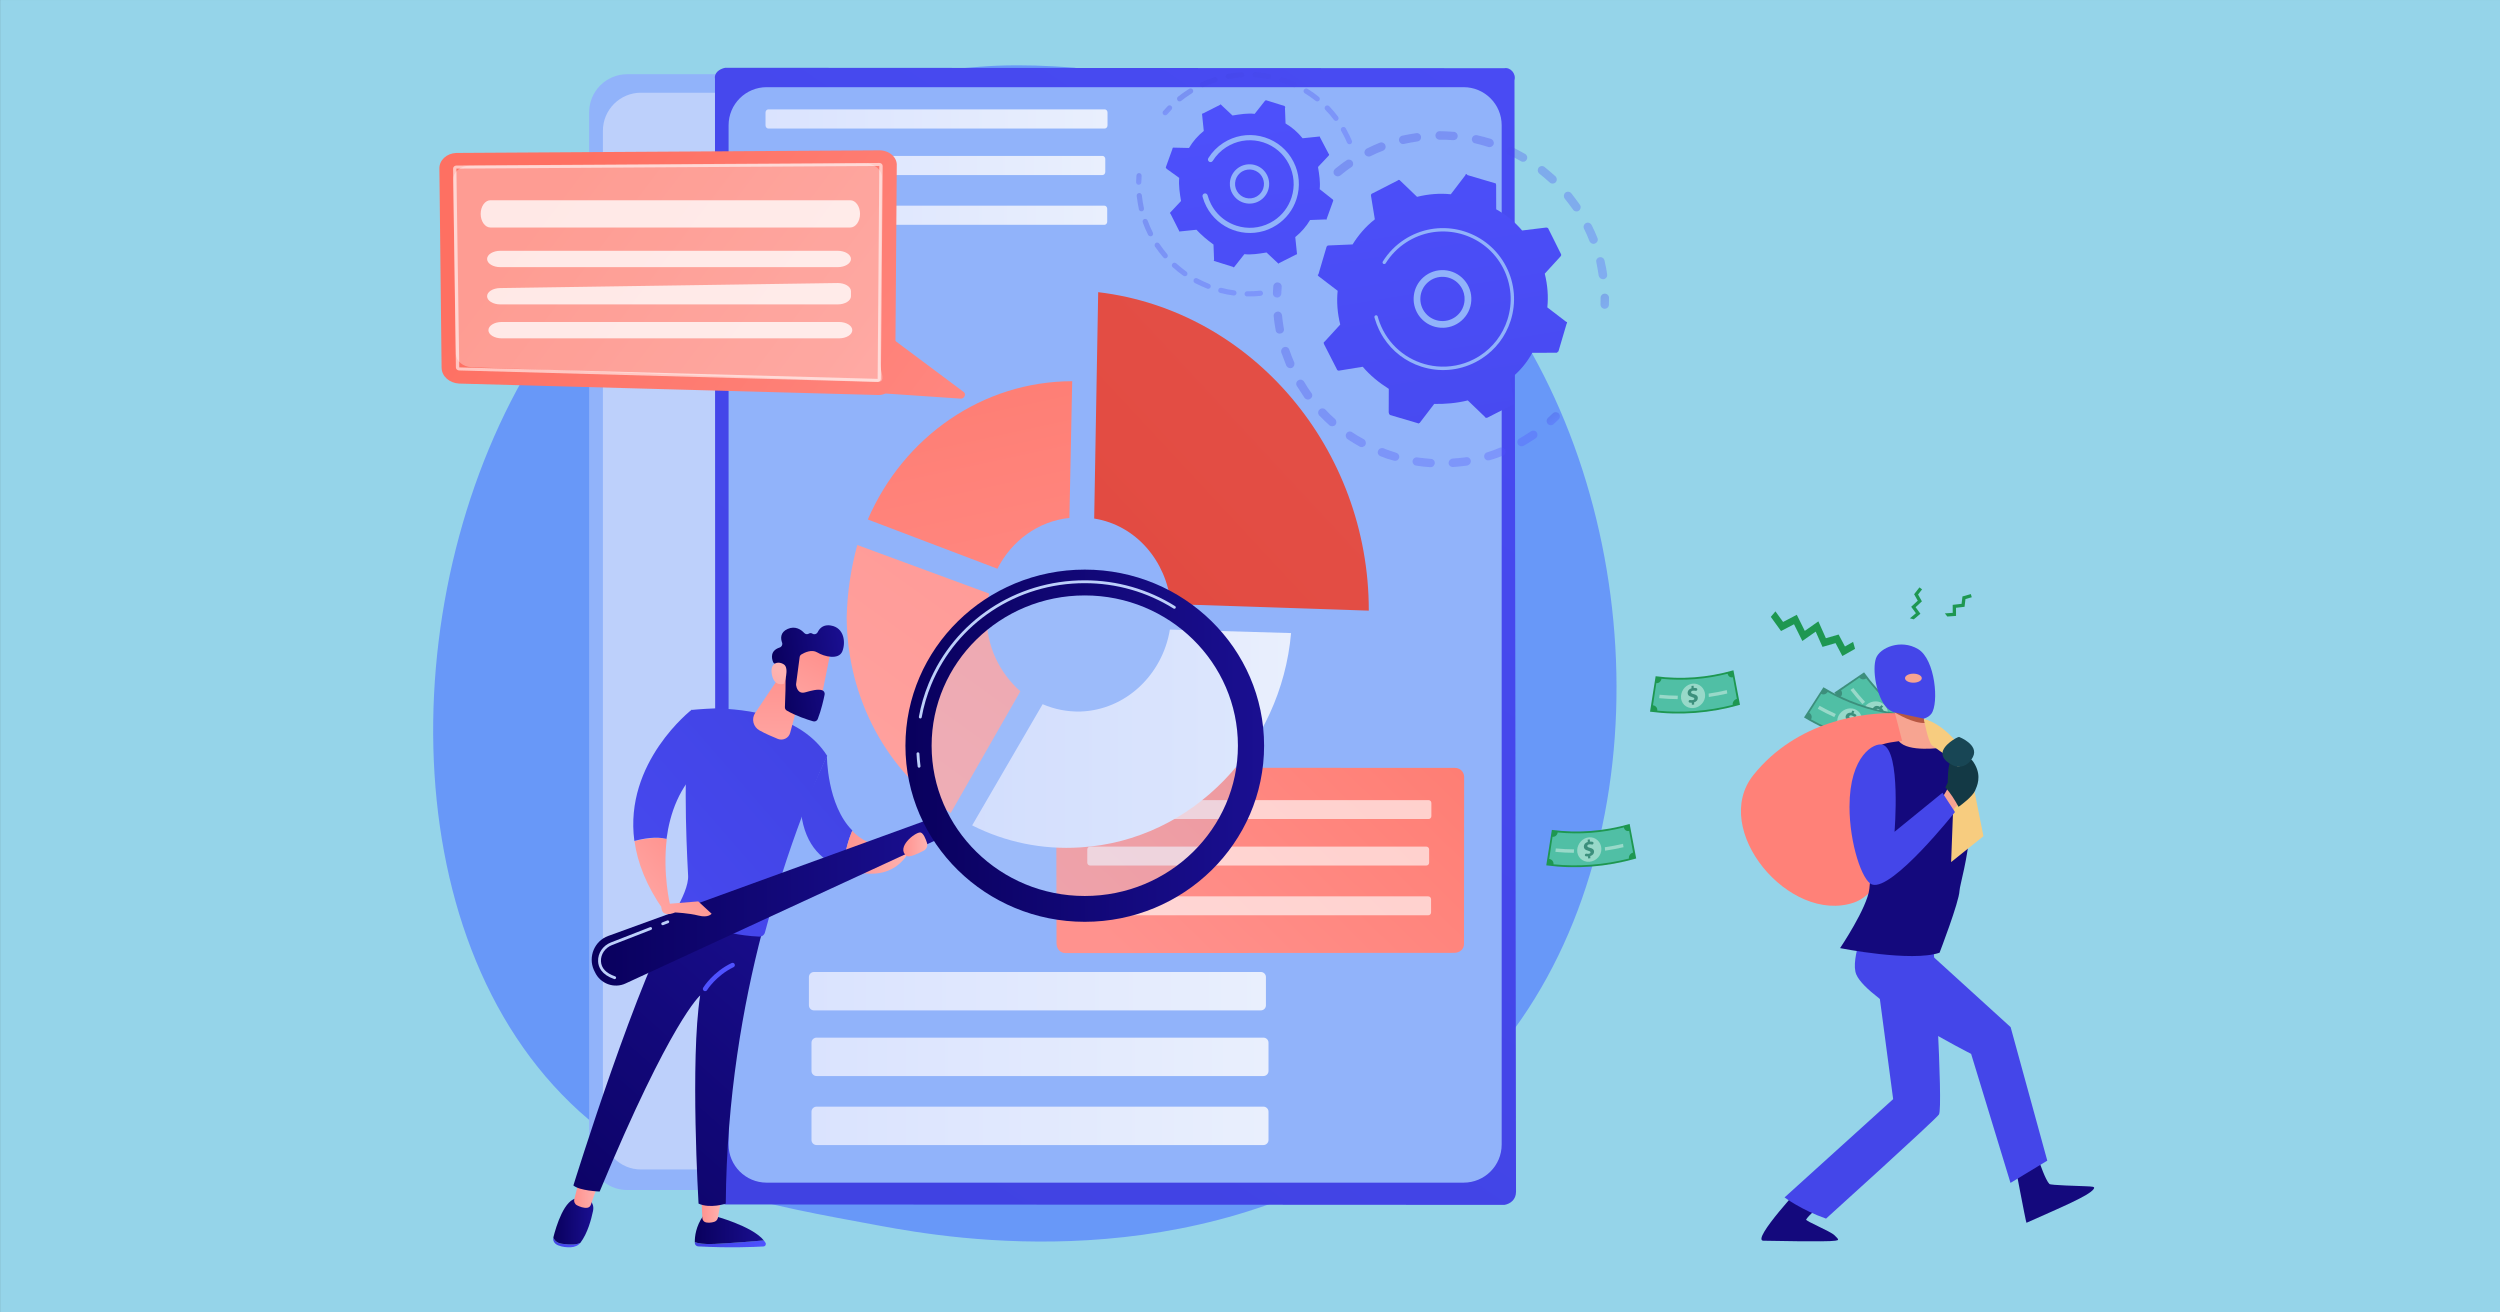 <?xml version="1.0" encoding="UTF-8" standalone="no"?>
<!DOCTYPE svg PUBLIC "-//W3C//DTD SVG 1.1//EN" "http://www.w3.org/Graphics/SVG/1.1/DTD/svg11.dtd">
<svg width="100%" height="100%" viewBox="0 0 1200 630" version="1.1" xmlns="http://www.w3.org/2000/svg" xmlns:xlink="http://www.w3.org/1999/xlink" xml:space="preserve" xmlns:serif="http://www.serif.com/" style="fill-rule:evenodd;clip-rule:evenodd;stroke-linejoin:round;stroke-miterlimit:2;">
    <rect x="0" y="0" width="1200" height="630" fill="#333333" stroke="none"/>
    <g transform="matrix(3.32,0,0,2.16,-204.752,-205.865)">
        <rect x="61.682" y="95.311" width="361.5" height="291.676" style="fill:rgb(149,212,233);"/>
    </g>
    <g transform="matrix(1.134,0,0,1.134,111.08,-62.03)">
        <g transform="matrix(-353.228,-376.016,-376.016,353.228,627.159,666.012)">
            <path d="M1.247,-0.321C1.249,-0.319 1.251,-0.316 1.254,-0.312C1.368,-0.154 1.32,0.057 1.314,0.083C1.262,0.298 1.049,0.508 0.836,0.491C0.742,0.483 0.677,0.433 0.598,0.375C0.549,0.339 0.393,0.22 0.36,0.02C0.357,-0 0.352,-0.027 0.354,-0.064C0.364,-0.279 0.57,-0.472 0.784,-0.511C0.842,-0.522 0.89,-0.519 0.918,-0.515C1.064,-0.498 1.166,-0.411 1.215,-0.359C1.232,-0.341 1.242,-0.327 1.247,-0.321Z" style="fill:rgb(104,152,248);fill-rule:nonzero;"/>
        </g>
        <g transform="matrix(0.181,0,0,0.181,468.598,86.113)">
            <path d="M0,2609.4L-1663.32,2609.4C-1712.52,2609.4 -1752.39,2569.52 -1752.39,2520.33L-1752.39,89.069C-1752.39,39.877 -1712.52,0 -1663.32,0L0,0C49.192,0 89.069,39.877 89.069,89.069L89.069,2520.33C89.069,2569.52 49.192,2609.4 0,2609.4" style="fill:rgb(145,179,250);fill-rule:nonzero;"/>
        </g>
        <g transform="matrix(0.181,0,0,0.181,462.767,93.939)">
            <path d="M0,2518.13L-1598.92,2518.13C-1648.11,2518.13 -1687.99,2478.25 -1687.99,2429.06L-1687.99,89.069C-1687.99,39.878 -1648.11,0 -1598.92,0L0,0C49.191,0 89.069,39.878 89.069,89.069L89.069,2429.06C89.069,2478.25 49.191,2518.13 0,2518.13" style="fill:rgb(189,208,251);fill-rule:nonzero;"/>
        </g>
        <g transform="matrix(512.059,-757.063,-757.063,-512.059,235.19,529.211)">
            <path d="M0.388,0.297C0.386,0.299 0.383,0.3 0.381,0.298L-0.046,0.009C-0.049,0.008 -0.049,0.004 -0.048,0.002L0.154,-0.297C0.156,-0.299 0.159,-0.3 0.162,-0.298L0.588,-0.009C0.591,-0.008 0.592,-0.004 0.59,-0.002L0.388,0.297Z" style="fill:url(#_Linear1);fill-rule:nonzero;"/>
        </g>
        <g transform="matrix(0.181,0,0,0.181,521.554,91.599)">
            <path d="M0,2561.85L-1629.77,2561.85C-1678.96,2561.85 -1718.84,2521.98 -1718.84,2472.78L-1718.84,89.069C-1718.84,39.877 -1678.96,0 -1629.77,0L0,0C49.191,0 89.069,39.877 89.069,89.069L89.069,2472.78C89.069,2521.98 49.191,2561.85 0,2561.85" style="fill:rgb(145,179,250);fill-rule:nonzero;"/>
        </g>
        <g transform="matrix(193.446,0,0,-193.446,245.534,531.251)">
            <path d="M0.011,0.042C0.005,0.042 -0,0.037 -0,0.031L-0,-0.031C-0,-0.037 0.005,-0.042 0.011,-0.042L0.989,-0.042C0.995,-0.042 1,-0.037 1,-0.031L1,0.031C1,0.037 0.995,0.042 0.989,0.042L0.011,0.042Z" style="fill:url(#_Linear2);fill-rule:nonzero;"/>
        </g>
        <g transform="matrix(193.446,0,0,-193.446,245.534,502.04)">
            <path d="M0.011,0.042C0.005,0.042 -0,0.037 -0,0.031L-0,-0.031C-0,-0.037 0.005,-0.042 0.011,-0.042L0.989,-0.042C0.995,-0.042 1,-0.037 1,-0.031L1,0.031C1,0.037 0.995,0.042 0.989,0.042L0.011,0.042Z" style="fill:url(#_Linear3);fill-rule:nonzero;"/>
        </g>
        <g transform="matrix(193.446,0,0,-193.446,244.442,474.251)">
            <path d="M0.011,0.042C0.005,0.042 0,0.037 0,0.031L0,-0.031C0,-0.037 0.005,-0.042 0.011,-0.042L0.989,-0.042C0.995,-0.042 1,-0.037 1,-0.031L1,0.031C1,0.037 0.995,0.042 0.989,0.042L0.011,0.042Z" style="fill:url(#_Linear4);fill-rule:nonzero;"/>
        </g>
        <g transform="matrix(-183.897,190.532,190.532,183.897,571.608,277.839)">
            <path d="M0.849,-0.326C0.855,-0.332 0.865,-0.333 0.871,-0.327L1.062,-0.142C1.068,-0.136 1.069,-0.127 1.063,-0.121L0.631,0.326C0.625,0.332 0.616,0.333 0.61,0.327L0.418,0.142C0.412,0.136 0.412,0.127 0.418,0.121L0.849,-0.326Z" style="fill:url(#_Linear5);fill-rule:nonzero;"/>
        </g>
        <g transform="matrix(0.181,0,0,0.181,0,0)">
            <g opacity="0.63">
                <g transform="matrix(1,0,0,1,2799.54,2173.31)">
                    <path d="M0,44.258L-786.184,44.258C-789.836,44.258 -792.825,41.27 -792.825,37.616L-792.825,6.641C-792.825,2.988 -789.836,0 -786.184,0L0,0C3.652,0 6.641,2.988 6.641,6.641L6.641,37.616C6.641,41.27 3.652,44.258 0,44.258" style="fill:white;fill-rule:nonzero;"/>
                </g>
            </g>
        </g>
        <g transform="matrix(0.181,0,0,0.181,0,0)">
            <g opacity="0.63">
                <g transform="matrix(1,0,0,1,2794.32,2282.07)">
                    <path d="M0,44.258L-786.184,44.258C-789.836,44.258 -792.825,41.27 -792.825,37.617L-792.825,6.642C-792.825,2.989 -789.836,0 -786.184,0L0,0C3.652,0 6.641,2.989 6.641,6.642L6.641,37.617C6.641,41.27 3.652,44.258 0,44.258" style="fill:white;fill-rule:nonzero;"/>
                </g>
            </g>
        </g>
        <g transform="matrix(0.181,0,0,0.181,0,0)">
            <g opacity="0.63">
                <g transform="matrix(1,0,0,1,2798.82,2398.42)">
                    <path d="M0,44.258L-786.184,44.258C-789.836,44.258 -792.824,41.27 -792.824,37.616L-792.824,6.642C-792.824,2.988 -789.836,0 -786.184,0L0,0C3.652,0 6.642,2.988 6.642,6.642L6.642,37.616C6.642,41.27 3.652,44.258 0,44.258" style="fill:white;fill-rule:nonzero;"/>
                </g>
            </g>
        </g>
        <g transform="matrix(144.755,0,0,-144.755,226.081,105.05)">
            <path d="M0.008,0.028C0.004,0.028 -0,0.024 -0,0.019L-0,-0.019C-0,-0.024 0.004,-0.028 0.008,-0.028L0.992,-0.028C0.996,-0.028 1,-0.024 1,-0.019L1,0.019C1,0.024 0.996,0.028 0.992,0.028L0.008,0.028Z" style="fill:url(#_Linear6);fill-rule:nonzero;"/>
        </g>
        <g transform="matrix(144.755,0,0,-144.755,225.137,124.743)">
            <path d="M0.008,0.028C0.004,0.028 -0,0.024 -0,0.019L-0,-0.019C-0,-0.024 0.004,-0.028 0.008,-0.028L0.992,-0.028C0.996,-0.028 1,-0.024 1,-0.019L1,0.019C1,0.024 0.996,0.028 0.992,0.028L0.008,0.028Z" style="fill:url(#_Linear7);fill-rule:nonzero;"/>
        </g>
        <g transform="matrix(144.755,0,0,-144.755,225.951,145.81)">
            <path d="M0.008,0.028C0.004,0.028 0,0.024 0,0.019L0,-0.019C0,-0.024 0.004,-0.028 0.008,-0.028L0.992,-0.028C0.996,-0.028 1,-0.024 1,-0.019L1,0.019C1,0.024 0.996,0.028 0.992,0.028L0.008,0.028Z" style="fill:url(#_Linear8);fill-rule:nonzero;"/>
        </g>
        <g transform="matrix(324.691,123.359,123.359,-324.691,142.969,191.638)">
            <path d="M0.425,-0.094L0.594,-0.094C0.598,-0.056 0.62,-0.022 0.654,-0.005L0.598,0.152C0.496,0.113 0.43,0.016 0.425,-0.094Z" style="fill:url(#_Linear9);fill-rule:nonzero;"/>
        </g>
        <g transform="matrix(134.99,0,0,-134.99,313.541,368.295)">
            <path d="M0.34,0.092C0.298,0.091 0.258,0.099 0.221,0.115L-0,-0.265C0.103,-0.317 0.219,-0.342 0.34,-0.334C0.693,-0.312 0.969,-0.017 1,0.338L0.62,0.349C0.597,0.208 0.482,0.097 0.34,0.092Z" style="fill:url(#_Linear10);fill-rule:nonzero;"/>
        </g>
        <g transform="matrix(-335.578,464.097,464.097,335.578,410.882,167.602)">
            <path d="M0.364,-0.061C0.413,-0.025 0.439,0.031 0.436,0.086L0.333,0.075C0.331,0.055 0.321,0.035 0.302,0.022C0.298,0.019 0.293,0.016 0.288,0.014L0.316,-0.086C0.332,-0.08 0.348,-0.072 0.364,-0.061Z" style="fill:url(#_Linear11);fill-rule:nonzero;"/>
        </g>
        <g transform="matrix(540.851,-499.797,-499.797,-540.851,290.569,369.219)">
            <path d="M0.162,0.026C0.177,0.007 0.176,-0.02 0.161,-0.04L0.242,-0.12C0.242,-0.12 0.242,-0.12 0.242,-0.12C0.305,-0.052 0.31,0.052 0.252,0.12L0.162,0.026Z" style="fill:url(#_Linear12);fill-rule:nonzero;"/>
        </g>
        <g transform="matrix(0.181,0,0,0.181,0,0)">
            <g opacity="0.3">
                <g transform="matrix(305.379,471.036,471.036,-305.379,2758.47,579.366)">
                    <path d="M0.627,0.356C0.618,0.356 0.61,0.363 0.609,0.372C0.608,0.381 0.615,0.39 0.625,0.391C0.645,0.393 0.665,0.394 0.685,0.395C0.685,0.395 0.685,0.395 0.685,0.395C0.695,0.395 0.702,0.387 0.703,0.378C0.703,0.368 0.695,0.36 0.685,0.36C0.667,0.359 0.647,0.358 0.629,0.356C0.628,0.356 0.627,0.356 0.627,0.356ZM0.837,0.346C0.836,0.346 0.835,0.346 0.834,0.346C0.815,0.35 0.796,0.353 0.778,0.355C0.768,0.356 0.761,0.365 0.762,0.375C0.763,0.384 0.772,0.391 0.782,0.39C0.801,0.388 0.821,0.385 0.841,0.381C0.85,0.379 0.856,0.37 0.854,0.36C0.853,0.352 0.845,0.346 0.837,0.346ZM0.478,0.323C0.471,0.323 0.464,0.327 0.461,0.335C0.458,0.344 0.463,0.354 0.472,0.357C0.491,0.363 0.51,0.369 0.529,0.374C0.539,0.376 0.548,0.371 0.551,0.361C0.553,0.352 0.547,0.342 0.538,0.34C0.52,0.335 0.501,0.33 0.484,0.324C0.482,0.323 0.48,0.323 0.478,0.323ZM0.982,0.299C0.98,0.299 0.978,0.299 0.975,0.3C0.958,0.308 0.94,0.315 0.923,0.322C0.913,0.325 0.909,0.335 0.912,0.344C0.915,0.353 0.925,0.358 0.934,0.355C0.953,0.348 0.972,0.341 0.99,0.332C0.999,0.328 1.002,0.318 0.998,0.309C0.995,0.303 0.989,0.299 0.982,0.299ZM0.34,0.257C0.334,0.257 0.328,0.26 0.325,0.265C0.32,0.274 0.323,0.285 0.331,0.29C0.348,0.3 0.365,0.31 0.383,0.319C0.391,0.323 0.402,0.32 0.406,0.311C0.411,0.303 0.407,0.292 0.399,0.288C0.382,0.279 0.365,0.27 0.349,0.26C0.346,0.258 0.343,0.257 0.34,0.257ZM0.22,0.163C0.216,0.163 0.211,0.164 0.208,0.168C0.201,0.175 0.201,0.186 0.208,0.193C0.222,0.207 0.237,0.22 0.252,0.233C0.26,0.239 0.271,0.238 0.277,0.231C0.283,0.223 0.282,0.212 0.275,0.206C0.26,0.194 0.246,0.181 0.232,0.168C0.229,0.164 0.225,0.163 0.22,0.163ZM0.124,0.044C0.121,0.044 0.118,0.045 0.115,0.047C0.107,0.052 0.104,0.063 0.109,0.071C0.12,0.088 0.132,0.104 0.144,0.12C0.149,0.127 0.16,0.129 0.168,0.123C0.176,0.117 0.177,0.106 0.171,0.098C0.16,0.084 0.149,0.068 0.139,0.052C0.136,0.047 0.13,0.044 0.124,0.044ZM0.057,-0.093C0.055,-0.093 0.053,-0.093 0.051,-0.092C0.042,-0.089 0.037,-0.079 0.04,-0.07C0.047,-0.051 0.055,-0.033 0.063,-0.015C0.067,-0.006 0.077,-0.002 0.086,-0.006C0.095,-0.01 0.099,-0.02 0.095,-0.029C0.087,-0.046 0.08,-0.064 0.073,-0.082C0.071,-0.089 0.064,-0.093 0.057,-0.093ZM0.022,-0.242C0.022,-0.242 0.021,-0.242 0.02,-0.242C0.011,-0.241 0.004,-0.232 0.005,-0.222C0.007,-0.203 0.01,-0.183 0.014,-0.163C0.016,-0.154 0.026,-0.148 0.035,-0.15C0.045,-0.152 0.051,-0.161 0.049,-0.171C0.045,-0.189 0.042,-0.208 0.04,-0.227C0.039,-0.235 0.031,-0.242 0.022,-0.242ZM0.021,-0.395C0.012,-0.395 0.005,-0.388 0.004,-0.379C0.002,-0.359 0,-0.339 0,-0.319C-0,-0.31 0.008,-0.302 0.017,-0.302C0.017,-0.302 0.017,-0.302 0.018,-0.302C0.027,-0.302 0.035,-0.309 0.035,-0.319C0.035,-0.338 0.037,-0.357 0.039,-0.375C0.04,-0.385 0.033,-0.394 0.023,-0.395C0.022,-0.395 0.022,-0.395 0.021,-0.395Z" style="fill:url(#_Linear13);fill-rule:nonzero;"/>
                </g>
                <g transform="matrix(17.834,27.509,27.509,-17.834,3203.9,992.125)">
                    <path d="M0.699,-0.475C0.64,-0.475 0.581,-0.458 0.528,-0.422C0.401,-0.333 0.27,-0.246 0.139,-0.162C-0.001,-0.073 -0.042,0.112 0.047,0.252C0.136,0.392 0.322,0.433 0.461,0.344C0.6,0.256 0.737,0.164 0.871,0.071C1.007,-0.023 1.041,-0.211 0.946,-0.347C0.888,-0.43 0.794,-0.475 0.699,-0.475Z" style="fill:url(#_Linear14);fill-rule:nonzero;"/>
                </g>
            </g>
        </g>
        <g transform="matrix(0.181,0,0,0.181,0,0)">
            <g opacity="0.3">
                <g transform="matrix(12.238,18.877,18.877,-12.238,3085.83,1271.46)">
                    <path d="M0.562,-0.821C0.351,-0.821 0.165,-0.668 0.13,-0.453C0.095,-0.23 0.054,-0.004 0.009,0.218C-0.039,0.455 0.114,0.686 0.351,0.734C0.588,0.782 0.818,0.629 0.866,0.392C0.914,0.158 0.957,-0.08 0.994,-0.314C1.033,-0.553 0.87,-0.777 0.632,-0.816C0.608,-0.819 0.585,-0.821 0.562,-0.821Z" style="fill:url(#_Linear15);fill-rule:nonzero;"/>
                </g>
                <g transform="matrix(314.547,485.178,485.178,-314.547,2570.86,948.754)">
                    <path d="M0.982,0.266C0.981,0.266 0.981,0.266 0.981,0.266C0.971,0.267 0.964,0.275 0.965,0.284C0.966,0.297 0.966,0.311 0.966,0.324C0.966,0.329 0.966,0.334 0.966,0.338C0.966,0.348 0.973,0.356 0.982,0.356C0.992,0.356 1,0.348 1,0.339C1,0.334 1,0.329 1,0.324C1,0.31 1,0.296 0.999,0.282C0.998,0.273 0.991,0.266 0.982,0.266ZM0.957,0.122C0.955,0.122 0.954,0.122 0.952,0.123C0.943,0.126 0.938,0.135 0.941,0.144C0.946,0.161 0.95,0.179 0.953,0.197C0.955,0.206 0.964,0.212 0.973,0.21C0.983,0.208 0.989,0.199 0.987,0.19C0.983,0.171 0.979,0.153 0.973,0.135C0.971,0.127 0.964,0.122 0.957,0.122ZM0.901,-0.013C0.899,-0.013 0.896,-0.012 0.893,-0.011C0.885,-0.006 0.882,0.004 0.886,0.013C0.895,0.028 0.903,0.045 0.911,0.061C0.914,0.07 0.924,0.074 0.933,0.07C0.942,0.066 0.945,0.056 0.942,0.047C0.934,0.03 0.925,0.013 0.916,-0.004C0.913,-0.009 0.907,-0.013 0.901,-0.013ZM0.817,-0.132C0.813,-0.132 0.809,-0.131 0.806,-0.128C0.799,-0.122 0.798,-0.111 0.805,-0.104C0.817,-0.09 0.828,-0.076 0.839,-0.062C0.844,-0.054 0.855,-0.052 0.863,-0.058C0.87,-0.064 0.872,-0.074 0.866,-0.082C0.855,-0.097 0.843,-0.112 0.83,-0.126C0.827,-0.13 0.822,-0.132 0.817,-0.132ZM0.709,-0.23C0.704,-0.23 0.699,-0.228 0.696,-0.223C0.69,-0.216 0.692,-0.205 0.699,-0.199C0.714,-0.189 0.728,-0.177 0.742,-0.166C0.749,-0.16 0.76,-0.16 0.766,-0.167C0.772,-0.175 0.771,-0.185 0.764,-0.191C0.75,-0.204 0.735,-0.216 0.719,-0.227C0.716,-0.229 0.713,-0.23 0.709,-0.23ZM0.583,-0.302C0.576,-0.302 0.57,-0.299 0.567,-0.292C0.563,-0.284 0.567,-0.273 0.576,-0.27C0.592,-0.263 0.609,-0.255 0.625,-0.246C0.633,-0.242 0.643,-0.245 0.648,-0.253C0.652,-0.261 0.649,-0.272 0.641,-0.276C0.624,-0.285 0.607,-0.293 0.589,-0.301C0.587,-0.302 0.585,-0.302 0.583,-0.302ZM0.068,-0.307C0.065,-0.307 0.063,-0.306 0.061,-0.305C0.044,-0.298 0.026,-0.29 0.009,-0.281C0.001,-0.277 -0.002,-0.267 0.002,-0.258C0.006,-0.25 0.016,-0.247 0.025,-0.251C0.041,-0.259 0.057,-0.267 0.074,-0.274C0.083,-0.277 0.087,-0.287 0.083,-0.296C0.081,-0.303 0.074,-0.307 0.068,-0.307ZM0.443,-0.345C0.435,-0.345 0.428,-0.339 0.427,-0.331C0.425,-0.322 0.431,-0.313 0.44,-0.311C0.458,-0.308 0.476,-0.304 0.493,-0.299C0.502,-0.297 0.511,-0.302 0.514,-0.311C0.516,-0.32 0.511,-0.329 0.502,-0.332C0.484,-0.337 0.465,-0.341 0.446,-0.345C0.445,-0.345 0.444,-0.345 0.443,-0.345ZM0.208,-0.347C0.207,-0.347 0.206,-0.347 0.205,-0.347C0.186,-0.343 0.167,-0.339 0.149,-0.335C0.14,-0.332 0.135,-0.323 0.137,-0.314C0.139,-0.305 0.149,-0.299 0.158,-0.302C0.175,-0.306 0.193,-0.31 0.211,-0.313C0.22,-0.315 0.226,-0.324 0.225,-0.333C0.223,-0.341 0.216,-0.347 0.208,-0.347ZM0.321,-0.356C0.313,-0.356 0.305,-0.356 0.297,-0.356C0.288,-0.356 0.28,-0.348 0.281,-0.338C0.281,-0.329 0.289,-0.322 0.298,-0.322C0.317,-0.323 0.335,-0.323 0.353,-0.322C0.362,-0.321 0.37,-0.328 0.37,-0.338C0.371,-0.347 0.364,-0.355 0.354,-0.356C0.343,-0.356 0.332,-0.356 0.321,-0.356Z" style="fill:url(#_Linear16);fill-rule:nonzero;"/>
                </g>
                <g transform="matrix(17.607,27.158,27.158,-17.607,2438.15,966.107)">
                    <path d="M0.696,-0.487C0.635,-0.487 0.574,-0.469 0.521,-0.432C0.386,-0.338 0.251,-0.238 0.119,-0.137C-0.014,-0.035 -0.039,0.156 0.063,0.289C0.165,0.423 0.356,0.448 0.489,0.346C0.614,0.25 0.743,0.155 0.871,0.065C1.008,-0.031 1.041,-0.221 0.945,-0.358C0.885,-0.442 0.791,-0.487 0.696,-0.487Z" style="fill:url(#_Linear17);fill-rule:nonzero;"/>
                </g>
            </g>
        </g>
        <g transform="matrix(-65.581,-402.536,-402.536,65.581,554.992,441.341)">
            <path d="M0.769,-0.044L0.752,-0.026C0.755,-0.015 0.756,-0.003 0.755,0.009L0.775,0.024C0.775,0.024 0.776,0.025 0.775,0.026L0.766,0.054C0.766,0.055 0.765,0.056 0.764,0.056L0.739,0.056C0.733,0.067 0.725,0.076 0.717,0.083L0.72,0.108C0.72,0.109 0.72,0.109 0.719,0.11L0.692,0.123C0.692,0.124 0.691,0.124 0.69,0.123L0.672,0.106C0.661,0.109 0.649,0.11 0.637,0.109L0.622,0.128C0.622,0.129 0.621,0.129 0.62,0.129L0.592,0.12C0.591,0.12 0.59,0.119 0.59,0.118L0.59,0.093C0.58,0.087 0.571,0.079 0.563,0.07L0.539,0.074C0.538,0.074 0.537,0.074 0.536,0.073L0.523,0.046C0.522,0.046 0.523,0.045 0.523,0.044L0.54,0.026C0.538,0.015 0.537,0.003 0.538,-0.009L0.518,-0.024C0.517,-0.024 0.517,-0.025 0.517,-0.026L0.526,-0.054C0.526,-0.055 0.527,-0.056 0.528,-0.056L0.553,-0.056C0.559,-0.067 0.567,-0.076 0.576,-0.083L0.572,-0.108C0.572,-0.109 0.573,-0.109 0.573,-0.11L0.6,-0.123C0.601,-0.124 0.602,-0.124 0.602,-0.123L0.62,-0.106C0.631,-0.109 0.643,-0.11 0.655,-0.109L0.67,-0.128C0.671,-0.129 0.671,-0.129 0.672,-0.129L0.701,-0.12C0.701,-0.12 0.702,-0.119 0.702,-0.118L0.703,-0.093C0.713,-0.087 0.722,-0.079 0.729,-0.07L0.754,-0.074C0.755,-0.074 0.756,-0.074 0.756,-0.073L0.769,-0.046C0.77,-0.046 0.77,-0.046 0.77,-0.046C0.77,-0.045 0.77,-0.044 0.769,-0.044Z" style="fill:url(#_Linear18);fill-rule:nonzero;"/>
        </g>
        <g transform="matrix(0.181,0,0,0.181,520.491,186.318)">
            <path d="M0,-56.127C-1.382,-58.259 -2.927,-60.302 -4.636,-62.246C-23.482,-83.672 -56.25,-85.768 -77.675,-66.922C-99.102,-48.074 -101.212,-15.307 -82.352,6.119C-63.506,27.545 -30.737,29.641 -9.313,10.796C1.068,1.664 7.271,-10.96 8.153,-24.757C8.87,-35.97 6.003,-46.868 0,-56.127M-100.161,8.618C-118.059,-18.991 -113.5,-56.377 -88.076,-78.743C-60.129,-103.327 -17.396,-100.589 7.187,-72.645C19.101,-59.108 25.021,-41.741 23.868,-23.752C22.718,-5.76 14.628,10.708 1.09,22.616C-26.858,47.2 -69.591,44.462 -94.174,16.519C-96.39,13.998 -98.387,11.355 -100.161,8.618" style="fill:rgb(145,179,250);fill-rule:nonzero;"/>
        </g>
        <g transform="matrix(0.181,0,0,0.181,487.68,161.664)">
            <path d="M0,198.969C-3.073,194.227 -5.927,189.303 -8.543,184.208C-9.367,182.604 -10.164,180.986 -10.937,179.356C-14.74,171.319 -17.897,162.992 -20.362,154.504C-20.396,154.388 -20.43,154.272 -20.464,154.157C-20.558,153.828 -20.651,153.5 -20.742,153.169C-20.924,152.529 -21.098,151.886 -21.271,151.244C-21.725,149.555 -21.007,147.827 -19.614,146.923C-19.276,146.703 -18.896,146.532 -18.486,146.422C-16.387,145.859 -14.233,147.111 -13.667,149.206C-10.771,160.012 -6.69,170.577 -1.538,180.61C24.034,230.455 72.606,260.944 124.636,265.811C153.574,268.523 183.584,263.303 211.304,249.074C216.166,246.58 220.865,243.859 225.388,240.926C255.823,221.191 278.359,191.832 289.615,156.835C302.547,116.634 299.05,73.802 279.768,36.235C239.937,-41.351 144.478,-72.034 66.926,-32.23C62.144,-29.776 57.504,-27.088 53.024,-24.182C33.61,-11.593 17.166,5.105 4.932,24.771C4.615,25.279 4.204,25.69 3.731,25.993C2.493,26.797 0.849,26.866 -0.489,26.033C-2.332,24.879 -2.906,22.46 -1.751,20.61C11.094,-0.036 28.356,-17.57 48.738,-30.786C53.44,-33.837 58.311,-36.657 63.328,-39.234C144.751,-81.026 244.996,-48.756 286.772,32.637C307.017,72.079 310.687,117.041 297.11,159.244C285.294,195.986 261.636,226.806 229.684,247.525C224.936,250.603 220.002,253.46 214.901,256.079C175.458,276.323 130.494,279.995 88.292,266.42C51.543,254.6 20.719,230.93 0,198.969" style="fill:rgb(145,179,250);fill-rule:nonzero;"/>
        </g>
        <g transform="matrix(0.181,0,0,0.181,0,0)">
            <g opacity="0.3">
                <g transform="matrix(8.704,13.425,13.425,-8.704,2185.03,553.165)">
                    <path d="M0.62,-0.877C0.455,-0.877 0.304,-0.77 0.256,-0.604C0.165,-0.295 0.082,0.022 0.01,0.336C-0.037,0.541 0.09,0.744 0.295,0.792C0.5,0.839 0.703,0.711 0.75,0.506C0.819,0.206 0.898,-0.095 0.984,-0.39C1.044,-0.592 0.928,-0.803 0.727,-0.862C0.691,-0.872 0.655,-0.877 0.62,-0.877Z" style="fill:url(#_Linear19);fill-rule:nonzero;"/>
                </g>
                <g transform="matrix(170.6,263.144,263.144,-170.6,2332.04,450.141)">
                    <path d="M0.981,0.419C0.98,0.419 0.978,0.419 0.977,0.419C0.949,0.424 0.921,0.427 0.892,0.429C0.888,0.43 0.884,0.43 0.879,0.43C0.869,0.431 0.861,0.44 0.861,0.45C0.862,0.461 0.871,0.47 0.881,0.469C0.886,0.469 0.891,0.468 0.895,0.468C0.925,0.466 0.955,0.462 0.984,0.457C0.995,0.455 1.002,0.445 1,0.435C0.998,0.425 0.99,0.419 0.981,0.419ZM0.68,0.416C0.671,0.416 0.663,0.423 0.661,0.432C0.659,0.442 0.666,0.452 0.676,0.455C0.71,0.461 0.744,0.466 0.778,0.468C0.789,0.469 0.798,0.461 0.799,0.45C0.8,0.439 0.792,0.43 0.781,0.429C0.748,0.427 0.715,0.423 0.683,0.416C0.682,0.416 0.681,0.416 0.68,0.416ZM0.489,0.353C0.481,0.353 0.474,0.357 0.471,0.364C0.467,0.374 0.471,0.386 0.48,0.39C0.511,0.405 0.544,0.418 0.576,0.428C0.586,0.432 0.597,0.426 0.601,0.416C0.604,0.406 0.598,0.395 0.588,0.392C0.557,0.381 0.526,0.369 0.497,0.355C0.494,0.354 0.491,0.353 0.489,0.353ZM0.319,0.246C0.313,0.246 0.308,0.248 0.304,0.253C0.297,0.261 0.298,0.273 0.306,0.28C0.333,0.302 0.361,0.322 0.39,0.341C0.399,0.346 0.411,0.344 0.417,0.335C0.422,0.326 0.42,0.314 0.411,0.308C0.383,0.29 0.356,0.271 0.331,0.25C0.327,0.247 0.323,0.246 0.319,0.246ZM0.18,0.1C0.176,0.1 0.172,0.101 0.168,0.104C0.16,0.11 0.158,0.122 0.164,0.131C0.185,0.159 0.207,0.185 0.231,0.21C0.238,0.218 0.25,0.218 0.258,0.211C0.266,0.203 0.266,0.191 0.259,0.183C0.236,0.16 0.215,0.134 0.195,0.108C0.192,0.103 0.186,0.1 0.18,0.1ZM0.081,-0.075C0.078,-0.075 0.076,-0.075 0.073,-0.074C0.064,-0.07 0.059,-0.058 0.063,-0.048C0.076,-0.017 0.091,0.015 0.108,0.044C0.113,0.054 0.125,0.057 0.134,0.052C0.144,0.047 0.147,0.035 0.142,0.025C0.126,-0.003 0.111,-0.033 0.099,-0.063C0.096,-0.071 0.088,-0.075 0.081,-0.075ZM0.028,-0.269C0.027,-0.269 0.026,-0.269 0.025,-0.269C0.014,-0.268 0.007,-0.258 0.009,-0.247C0.014,-0.213 0.021,-0.179 0.03,-0.146C0.032,-0.136 0.043,-0.13 0.053,-0.133C0.064,-0.135 0.07,-0.146 0.067,-0.156C0.058,-0.188 0.052,-0.22 0.047,-0.253C0.046,-0.262 0.037,-0.269 0.028,-0.269ZM0.024,-0.47C0.014,-0.47 0.005,-0.463 0.004,-0.453C0.001,-0.425 -0,-0.396 0,-0.368C0,-0.362 0,-0.356 0,-0.35C0,-0.339 0.01,-0.331 0.02,-0.331C0.031,-0.331 0.039,-0.34 0.039,-0.351C0.039,-0.356 0.039,-0.362 0.039,-0.368C0.039,-0.395 0.04,-0.422 0.043,-0.449C0.044,-0.46 0.036,-0.469 0.026,-0.47C0.025,-0.47 0.024,-0.47 0.024,-0.47Z" style="fill:url(#_Linear20);fill-rule:nonzero;"/>
                </g>
            </g>
        </g>
        <g transform="matrix(0.181,0,0,0.181,0,0)">
            <g opacity="0.3">
                <g transform="matrix(194.709,300.332,300.332,-194.709,2156.42,730.781)">
                    <path d="M0.939,0.103C0.936,0.103 0.933,0.104 0.93,0.106C0.922,0.111 0.92,0.122 0.925,0.129C0.941,0.153 0.955,0.178 0.968,0.203C0.972,0.211 0.982,0.214 0.991,0.21C0.999,0.206 1.002,0.196 0.998,0.187C0.985,0.161 0.97,0.135 0.953,0.111C0.95,0.106 0.945,0.103 0.939,0.103ZM0.826,-0.029C0.822,-0.029 0.817,-0.027 0.814,-0.023C0.808,-0.016 0.808,-0.006 0.815,0.001C0.836,0.02 0.856,0.04 0.874,0.062C0.88,0.069 0.891,0.07 0.898,0.064C0.905,0.057 0.906,0.047 0.9,0.04C0.881,0.017 0.86,-0.004 0.838,-0.024C0.835,-0.027 0.831,-0.029 0.826,-0.029ZM0.685,-0.13C0.679,-0.13 0.674,-0.126 0.67,-0.121C0.666,-0.113 0.669,-0.102 0.677,-0.098C0.702,-0.084 0.726,-0.069 0.749,-0.053C0.757,-0.047 0.767,-0.049 0.773,-0.057C0.778,-0.064 0.776,-0.075 0.769,-0.08C0.745,-0.097 0.719,-0.113 0.694,-0.128C0.691,-0.129 0.688,-0.13 0.685,-0.13ZM0.097,-0.174C0.095,-0.174 0.093,-0.173 0.091,-0.173C0.063,-0.162 0.036,-0.15 0.009,-0.137C0.001,-0.133 -0.002,-0.123 0.002,-0.114C0.006,-0.106 0.016,-0.103 0.025,-0.107C0.05,-0.12 0.076,-0.131 0.102,-0.141C0.111,-0.144 0.116,-0.154 0.113,-0.162C0.11,-0.169 0.104,-0.174 0.097,-0.174ZM0.524,-0.194C0.517,-0.194 0.51,-0.189 0.508,-0.181C0.505,-0.172 0.511,-0.163 0.52,-0.16C0.547,-0.153 0.574,-0.144 0.601,-0.134C0.609,-0.13 0.619,-0.135 0.623,-0.143C0.626,-0.152 0.622,-0.162 0.613,-0.165C0.586,-0.176 0.557,-0.186 0.529,-0.193C0.527,-0.193 0.526,-0.194 0.524,-0.194ZM0.266,-0.213C0.265,-0.213 0.264,-0.213 0.264,-0.213C0.234,-0.21 0.205,-0.205 0.176,-0.198C0.167,-0.196 0.161,-0.187 0.163,-0.178C0.166,-0.168 0.175,-0.163 0.184,-0.165C0.211,-0.171 0.239,-0.176 0.267,-0.179C0.277,-0.18 0.284,-0.188 0.283,-0.198C0.282,-0.206 0.274,-0.213 0.266,-0.213ZM0.352,-0.217C0.343,-0.217 0.336,-0.209 0.335,-0.2C0.335,-0.191 0.343,-0.183 0.352,-0.183C0.38,-0.183 0.409,-0.18 0.437,-0.177C0.446,-0.176 0.455,-0.182 0.456,-0.191C0.457,-0.201 0.451,-0.209 0.441,-0.21C0.412,-0.214 0.382,-0.216 0.353,-0.217C0.353,-0.217 0.353,-0.217 0.352,-0.217Z" style="fill:url(#_Linear21);fill-rule:nonzero;"/>
                </g>
                <g transform="matrix(13.316,20.539,20.539,-13.316,2116.18,709.979)">
                    <path d="M0.751,-0.462C0.704,-0.462 0.655,-0.448 0.612,-0.419C0.436,-0.3 0.263,-0.175 0.097,-0.048C-0.011,0.035 -0.032,0.191 0.051,0.3C0.135,0.409 0.29,0.43 0.399,0.346C0.558,0.225 0.723,0.106 0.891,-0.008C1.004,-0.085 1.034,-0.239 0.957,-0.353C0.909,-0.423 0.831,-0.462 0.751,-0.462Z" style="fill:url(#_Linear22);fill-rule:nonzero;"/>
                </g>
            </g>
        </g>
        <g transform="matrix(-65.581,-402.536,-402.536,65.581,483.145,453.003)">
            <path d="M0.878,-0.029L0.867,-0.017C0.869,-0.01 0.869,-0.002 0.869,0.006L0.882,0.016C0.882,0.016 0.883,0.017 0.882,0.017L0.876,0.036C0.876,0.037 0.876,0.037 0.875,0.037L0.858,0.038C0.854,0.045 0.849,0.051 0.843,0.056L0.846,0.072C0.846,0.073 0.845,0.073 0.845,0.073L0.827,0.083C0.827,0.083 0.826,0.083 0.825,0.082L0.814,0.071C0.806,0.073 0.798,0.073 0.79,0.073L0.78,0.086C0.78,0.086 0.779,0.087 0.779,0.086L0.76,0.08C0.759,0.08 0.759,0.08 0.759,0.079L0.758,0.062C0.752,0.058 0.746,0.053 0.74,0.047L0.724,0.049C0.723,0.05 0.723,0.049 0.723,0.049L0.714,0.031C0.713,0.03 0.713,0.03 0.714,0.029L0.725,0.017C0.723,0.01 0.723,0.002 0.723,-0.006L0.71,-0.016C0.71,-0.016 0.709,-0.017 0.71,-0.017L0.716,-0.036C0.716,-0.037 0.716,-0.037 0.717,-0.037L0.734,-0.038C0.738,-0.045 0.743,-0.051 0.749,-0.056L0.747,-0.072C0.746,-0.073 0.747,-0.073 0.747,-0.073L0.765,-0.083C0.766,-0.083 0.766,-0.083 0.767,-0.082L0.779,-0.071C0.786,-0.073 0.794,-0.073 0.802,-0.073L0.812,-0.086C0.812,-0.086 0.813,-0.087 0.814,-0.086L0.832,-0.08C0.833,-0.08 0.833,-0.08 0.833,-0.079L0.834,-0.062C0.841,-0.058 0.847,-0.053 0.852,-0.047L0.868,-0.049C0.869,-0.05 0.869,-0.049 0.87,-0.049L0.879,-0.031C0.879,-0.031 0.879,-0.031 0.879,-0.031C0.879,-0.03 0.879,-0.03 0.878,-0.029Z" style="fill:url(#_Linear23);fill-rule:nonzero;"/>
        </g>
        <g transform="matrix(0.181,0,0,0.181,436.079,135.056)">
            <path d="M0,-32.172C-0.89,-33.545 -1.889,-34.866 -2.998,-36.132C-15.319,-50.13 -36.729,-51.5 -50.731,-39.183C-57.511,-33.218 -61.57,-24.966 -62.145,-15.953C-62.721,-6.935 -59.745,1.758 -53.787,8.549C-47.82,15.331 -39.567,19.387 -30.556,19.964C-21.537,20.541 -12.837,17.572 -6.052,11.603C6.684,0.401 8.969,-18.338 0,-32.172M-67.032,11.143C-72.366,2.915 -74.914,-6.766 -74.276,-16.729C-73.492,-28.984 -67.979,-40.201 -58.757,-48.312C-39.729,-65.054 -10.622,-63.193 6.129,-44.16C22.862,-25.069 21.008,3.99 1.974,20.732C-7.247,28.847 -19.076,32.882 -31.329,32.095C-43.587,31.312 -54.806,25.802 -62.917,16.575C-64.431,14.851 -65.807,13.034 -67.032,11.143" style="fill:rgb(145,179,250);fill-rule:nonzero;"/>
        </g>
        <g transform="matrix(0.181,0,0,0.181,413.718,123.215)">
            <path d="M0,114.186C-2.092,110.958 -4.036,107.599 -5.832,104.109C-9.394,97.175 -12.253,89.872 -14.335,82.382C-14.426,82.045 -14.517,81.708 -14.607,81.371C-15.309,78.762 -14.201,76.095 -12.051,74.697C-11.528,74.358 -10.941,74.095 -10.309,73.925C-7.067,73.055 -3.746,74.991 -2.868,78.224C-0.99,85.234 1.653,92.073 4.982,98.552L4.984,98.555C5.166,98.911 5.354,99.266 5.539,99.617C13.559,114.88 25.079,127.566 39.048,136.893C46.63,141.955 54.942,146.025 63.818,148.969C63.891,148.993 63.962,149.017 64.034,149.041C64.258,149.112 64.476,149.186 64.697,149.255C90.723,157.624 118.45,155.362 142.771,142.878C145.92,141.265 148.959,139.503 151.888,137.605C171.591,124.829 186.18,105.822 193.471,83.164C201.84,57.138 199.572,29.413 187.09,5.095C174.606,-19.205 153.399,-37.231 127.377,-45.606C101.353,-53.975 73.624,-51.712 49.304,-39.229C46.208,-37.643 43.205,-35.901 40.307,-34.022C27.735,-25.87 17.092,-15.062 9.173,-2.332C8.685,-1.547 8.049,-0.913 7.32,-0.444C5.407,0.796 2.867,0.905 0.803,-0.382C-2.043,-2.163 -2.924,-5.9 -1.146,-8.757C7.716,-23.001 19.625,-35.097 33.684,-44.217C36.931,-46.322 40.288,-48.269 43.749,-50.045C70.964,-64.012 101.983,-66.544 131.103,-57.178C160.215,-47.811 183.952,-27.693 197.906,-0.46C211.874,26.751 214.409,57.769 205.038,86.887C196.888,112.236 180.564,133.499 158.521,147.793C155.248,149.915 151.844,151.888 148.325,153.694C95.642,180.73 31.543,162.845 0,114.186" style="fill:rgb(145,179,250);fill-rule:nonzero;"/>
        </g>
        <g transform="matrix(30.076,0,0,-30.076,196.147,581.553)">
            <path d="M0.269,0.011C0.128,0.004 0.047,0.018 0,0.037C0,0.032 0,0.027 0,0.022C0.002,-0.003 0.022,-0.022 0.046,-0.024C0.489,-0.048 0.842,-0.032 0.967,-0.025C0.993,-0.023 1.008,0.005 0.995,0.027C0.989,0.038 0.98,0.049 0.972,0.06C0.8,0.045 0.503,0.021 0.269,0.011Z" style="fill:url(#_Linear24);fill-rule:nonzero;"/>
        </g>
        <g transform="matrix(29.228,0,0,-29.228,196.145,575.454)">
            <path d="M0.121,0.209C0.014,0.055 -0.001,-0.092 0,-0.171C0.048,-0.19 0.132,-0.204 0.277,-0.198C0.518,-0.187 0.824,-0.162 1,-0.147C0.827,0.066 0.277,0.209 0.277,0.209L0.121,0.209Z" style="fill:url(#_Linear25);fill-rule:nonzero;"/>
        </g>
        <g transform="matrix(8.472,0,0,-8.472,198.924,567.149)">
            <path d="M0,0.615L0.05,-0.377C0.056,-0.485 0.136,-0.575 0.244,-0.59C0.351,-0.606 0.494,-0.608 0.646,-0.557C0.74,-0.526 0.809,-0.447 0.827,-0.351L1,0.615L0,0.615Z" style="fill:url(#_Linear26);fill-rule:nonzero;"/>
        </g>
        <g transform="matrix(11.525,0,0,-11.525,136.188,580.609)">
            <path d="M0.007,0.184C-0.022,0.07 0.044,-0.047 0.176,-0.103C0.336,-0.171 0.511,-0.182 0.646,-0.177C0.792,-0.171 0.925,-0.111 0.999,-0.014L1,-0.013C0.854,-0.085 0.649,-0.094 0.326,-0.049C0.132,-0.022 0.044,0.079 0.007,0.187C0.007,0.186 0.007,0.185 0.007,0.184Z" style="fill:url(#_Linear27);fill-rule:nonzero;"/>
        </g>
        <g transform="matrix(16.917,0,0,-16.917,136.272,571.883)">
            <path d="M-0,-0.389C0.025,-0.462 0.085,-0.53 0.217,-0.549C0.437,-0.58 0.577,-0.574 0.676,-0.525C0.858,-0.285 0.949,0.066 0.992,0.271C1.042,0.504 0.84,0.591 0.84,0.591L0.618,0.591C0.617,0.591 0.615,0.591 0.613,0.591C0.279,0.591 0.069,-0.114 -0,-0.389Z" style="fill:url(#_Linear28);fill-rule:nonzero;"/>
        </g>
        <g transform="matrix(10.125,0,0,-10.125,145.065,560.17)">
            <path d="M0.007,-0.215C-0.019,-0.315 0.029,-0.419 0.122,-0.466C0.237,-0.525 0.399,-0.587 0.547,-0.569C0.617,-0.561 0.675,-0.512 0.698,-0.446L1,0.414L0.212,0.602L0.007,-0.215Z" style="fill:url(#_Linear29);fill-rule:nonzero;"/>
        </g>
        <g transform="matrix(133.003,-150.478,-150.478,-133.003,121.613,589.628)">
            <path d="M0.2,0.023C0.2,0.006 0.227,-0.027 0.227,-0.027C0.598,0.1 0.677,0.088 0.677,0.088C0.561,0.014 0.346,-0.2 0.346,-0.2C0.354,-0.226 0.384,-0.243 0.384,-0.243C0.553,-0.096 0.722,0.007 0.864,0.079C0.798,0.157 0.788,0.22 0.787,0.243C0.628,0.216 0.2,0.023 0.2,0.023Z" style="fill:url(#_Linear30);fill-rule:nonzero;"/>
        </g>
        <g transform="matrix(-232.104,201.871,201.871,232.104,272.525,348.823)">
            <path d="M0.204,-0.15C0.255,-0.111 0.325,-0.023 0.357,0.018C0.365,0.029 0.386,0.038 0.401,0.043C0.404,0.044 0.405,0.046 0.404,0.048C0.398,0.063 0.378,0.109 0.339,0.146C0.336,0.149 0.332,0.149 0.329,0.147C0.202,0.061 0.105,0.02 0.105,0.02C0.095,-0.046 0.147,-0.102 0.179,-0.131C0.194,-0.143 0.204,-0.15 0.204,-0.15Z" style="fill:url(#_Linear31);fill-rule:nonzero;"/>
        </g>
        <g transform="matrix(4.851,-9.703,-9.703,-4.851,179.259,522.564)">
            <path d="M6.303,-0.193C5.66,0.304 4.976,0.366 4.947,0.368C4.898,0.372 4.855,0.336 4.851,0.287C4.849,0.27 4.853,0.253 4.86,0.239C4.873,0.212 4.9,0.193 4.932,0.19C4.939,0.189 5.594,0.128 6.194,-0.334C6.233,-0.365 6.289,-0.357 6.319,-0.318C6.341,-0.29 6.343,-0.253 6.328,-0.223C6.322,-0.212 6.314,-0.201 6.303,-0.193Z" style="fill:url(#_Linear32);fill-rule:nonzero;"/>
        </g>
        <g transform="matrix(-36.042,31.916,31.916,36.042,191.451,412.441)">
            <path d="M0.3,-0.314C0.405,-0.157 0.483,0.047 0.512,0.311L0.438,0.314C0.438,0.314 0.307,0.065 0.074,-0.141C0.091,-0.162 0.11,-0.183 0.132,-0.202C0.185,-0.249 0.249,-0.287 0.3,-0.314Z" style="fill:url(#_Linear33);fill-rule:nonzero;"/>
        </g>
        <g transform="matrix(226.997,205.536,205.536,-226.997,117.576,325.923)">
            <path d="M0.314,-0.089C0.321,-0.078 0.332,-0.064 0.345,-0.057C0.325,-0.028 0.309,0.009 0.314,0.05L0.251,0.099C0.251,0.099 0.23,-0.018 0.314,-0.089Z" style="fill:url(#_Linear34);fill-rule:nonzero;"/>
        </g>
        <g transform="matrix(-100.285,289.336,289.336,100.285,268.853,355.177)">
            <path d="M0.164,-0.039C0.207,-0.018 0.218,0.013 0.217,0.041C0.196,0.036 0.178,0.035 0.164,0.036C0.142,-0.009 0.078,-0.031 0.078,-0.031L0.164,-0.039Z" style="fill:url(#_Linear35);fill-rule:nonzero;"/>
        </g>
        <g transform="matrix(9.797,26.64,26.64,-9.797,265.393,406.32)">
            <path d="M0.442,-0.402C1.003,0.234 0.517,0.636 0.517,0.636L0.442,0.508C0.361,0.186 0.182,0.006 -0.03,-0.088C0.073,-0.184 0.23,-0.304 0.442,-0.402Z" style="fill:url(#_Linear36);fill-rule:nonzero;"/>
        </g>
        <g transform="matrix(-0.31,53.006,53.006,0.31,230.601,339.602)">
            <path d="M0.319,-0.166C0.367,-0.198 0.432,-0.181 0.459,-0.13C0.485,-0.083 0.508,-0.027 0.526,0.017C0.541,0.057 0.519,0.103 0.477,0.114L0.102,0.213L0.002,0.044L0.319,-0.166Z" style="fill:url(#_Linear37);fill-rule:nonzero;"/>
        </g>
        <g transform="matrix(148.637,0,0,-148.637,152.531,437.633)">
            <path d="M0.047,-0.089C0.008,-0.103 -0.011,-0.148 0.006,-0.186L0.009,-0.192C0.024,-0.225 0.064,-0.24 0.097,-0.224L1,0.193L0.977,0.249L0.047,-0.089Z" style="fill:url(#_Linear38);fill-rule:nonzero;"/>
        </g>
        <g transform="matrix(0.181,0,0,0.181,0,0)">
            <g opacity="0.26">
                <g transform="matrix(0,-1,-1,0,1994.91,1668.62)">
                    <path d="M-376.76,-376.76C-581.084,-376.76 -746.723,-208.078 -746.723,0.001C-746.723,208.079 -581.084,376.76 -376.76,376.76C-172.434,376.76 -6.797,208.079 -6.797,0.001C-6.797,-208.078 -172.434,-376.76 -376.76,-376.76" style="fill:rgb(189,208,251);fill-rule:nonzero;"/>
                </g>
            </g>
        </g>
        <g transform="matrix(151.816,0,0,-151.816,285.298,370.344)">
            <path d="M0,-0C0,-0.271 0.224,-0.491 0.5,-0.491C0.776,-0.491 1,-0.271 1,-0C1,0.271 0.776,0.491 0.5,0.491C0.224,0.491 0,0.271 0,-0ZM0.073,-0C0.073,0.231 0.264,0.419 0.5,0.419C0.736,0.419 0.927,0.231 0.927,-0C0.927,-0.231 0.736,-0.419 0.5,-0.419C0.264,-0.419 0.073,-0.231 0.073,-0Z" style="fill:url(#_Linear39);fill-rule:nonzero;"/>
        </g>
        <g transform="matrix(0.181,0,0,0.181,291.483,321.177)">
            <path d="M0,207.916C-1.823,207.592 -3.035,205.85 -2.707,204.027C2.043,177.525 9.666,151.444 19.941,126.51L19.949,126.498C80.472,-20.3 223.791,-115.168 385.074,-115.168C460.283,-115.168 533.394,-94.277 596.507,-54.75C598.076,-53.765 598.55,-51.699 597.57,-50.127C596.585,-48.559 594.523,-48.088 592.948,-49.065C530.903,-87.924 459.024,-108.464 385.074,-108.464C226.509,-108.464 85.619,-15.23 26.143,129.066L26.135,129.082C16.041,153.568 8.557,179.182 3.889,205.209C3.599,206.831 2.186,207.97 0.595,207.97C0.398,207.97 0.201,207.954 0,207.916M-5.607,320.157C-6.851,310.441 -7.731,300.494 -8.221,290.597C-8.314,288.747 -6.889,287.175 -5.04,287.082C-3.302,286.963 -1.618,288.415 -1.525,290.265C-1.042,299.992 -0.178,309.762 1.042,319.308C1.278,321.142 -0.02,322.821 -1.857,323.057C-2,323.076 -2.143,323.084 -2.286,323.084C-3.946,323.084 -5.391,321.849 -5.607,320.157" style="fill:rgb(189,208,251);fill-rule:nonzero;"/>
        </g>
        <g transform="matrix(-20.894,37.888,37.888,20.894,248.625,330.891)">
            <path d="M0.064,-0.254L0.517,-0.035L0.434,0.254C0.434,0.254 -0.068,0.097 -0.074,0.092C-0.12,0.057 -0.1,-0.013 -0.063,-0.081C-0.014,-0.169 0.064,-0.254 0.064,-0.254Z" style="fill:url(#_Linear40);fill-rule:nonzero;"/>
        </g>
        <g transform="matrix(30.846,-4.451,-4.451,-30.846,230.017,341.452)">
            <path d="M0.665,0.527C0.648,0.502 0.613,0.496 0.591,0.515C0.574,0.53 0.558,0.529 0.545,0.524C0.522,0.513 0.495,0.52 0.481,0.541C0.446,0.592 0.376,0.658 0.266,0.627C0.157,0.596 0.153,0.511 0.165,0.454C0.171,0.425 0.152,0.398 0.123,0.393C-0.015,0.369 -0.005,0.261 0.006,0.213C0.009,0.199 0.018,0.188 0.03,0.181C0.067,0.159 0.15,0.103 0.148,0.028C0.146,-0.051 0.095,-0.328 0.078,-0.418C0.074,-0.437 0.081,-0.456 0.096,-0.468C0.205,-0.556 0.357,-0.631 0.43,-0.664C0.454,-0.675 0.483,-0.666 0.496,-0.643C0.561,-0.529 0.614,-0.389 0.636,-0.327C0.645,-0.302 0.634,-0.274 0.61,-0.263C0.556,-0.237 0.472,-0.247 0.38,-0.259C0.278,-0.273 0.271,-0.173 0.271,-0.144C0.271,-0.14 0.271,-0.135 0.273,-0.13L0.373,0.225C0.377,0.24 0.388,0.252 0.402,0.258C0.448,0.277 0.55,0.31 0.618,0.255C0.706,0.182 0.893,0.109 0.958,0.22C1.022,0.33 1.031,0.533 0.855,0.589C0.842,0.594 0.83,0.596 0.818,0.598C0.741,0.609 0.693,0.568 0.665,0.527Z" style="fill:url(#_Linear41);fill-rule:nonzero;"/>
        </g>
        <g transform="matrix(18.252,23.786,23.786,-18.252,214.13,317.613)">
            <path d="M0.886,-0.067C1.062,-0.161 1.103,-0.013 1.103,-0.013C1.103,-0.013 0.977,0.181 0.886,0.15C0.859,0.141 0.835,0.124 0.819,0.104C0.782,0.056 0.788,-0.014 0.886,-0.067Z" style="fill:url(#_Linear42);fill-rule:nonzero;"/>
        </g>
        <g transform="matrix(-36.042,31.916,31.916,36.042,205.998,428.869)">
            <path d="M0.45,-0.164L0.508,-0.178C0.574,-0.102 0.449,-0.063 0.449,-0.063C0.449,-0.063 0.363,0.02 0.313,0.094C0.262,0.169 0.216,0.158 0.216,0.158L0.232,-0.001L0.45,-0.164Z" style="fill:url(#_Linear43);fill-rule:nonzero;"/>
        </g>
        <g transform="matrix(10.165,0,0,-10.165,284.385,412.778)">
            <path d="M0.133,-0.411C0.244,-0.498 0.625,-0.317 0.858,-0.191C0.972,-0.13 1.027,0.003 0.988,0.126C0.931,0.302 0.838,0.531 0.723,0.559C0.716,0.561 0.709,0.562 0.701,0.562C0.474,0.562 -0.309,-0.066 0.133,-0.411Z" style="fill:url(#_Linear44);fill-rule:nonzero;"/>
        </g>
        <g transform="matrix(0.181,0,0,0.181,162.223,447.029)">
            <path d="M0,122.224C1.391,122.224 2.688,121.355 3.167,119.968C3.773,118.215 2.846,116.308 1.097,115.705C-20.215,108.337 -31.372,96.455 -32.066,80.383C-32.773,64.076 -22.451,48.911 -6.383,42.648L85.256,6.916C86.982,6.245 87.836,4.298 87.164,2.576C86.496,0.85 84.546,0 82.824,0.668L-8.816,36.4C-27.56,43.709 -39.593,61.5 -38.763,80.673C-38.195,93.798 -31.202,111.635 -1.097,122.038C-0.733,122.165 -0.363,122.224 0,122.224" style="fill:rgb(189,208,251);fill-rule:nonzero;"/>
        </g>
        <g transform="matrix(0.181,0,0,0.181,182.552,444.197)">
            <path d="M0,11.774C0.405,11.774 0.819,11.701 1.216,11.545L13.095,6.916C14.821,6.244 15.674,4.297 15.002,2.576C14.331,0.849 12.38,0 10.662,0.668L-1.216,5.297C-2.942,5.969 -3.796,7.916 -3.124,9.638C-2.606,10.962 -1.34,11.774 0,11.774" style="fill:rgb(189,208,251);fill-rule:nonzero;"/>
        </g>
        <g transform="matrix(282.297,19.233,19.233,-282.297,119.308,206.28)">
            <path d="M0.559,-0.015L0.672,-0.015C0.677,-0.015 0.68,-0.008 0.676,-0.005L0.563,0.068L0.559,-0.015Z" style="fill:url(#_Linear45);fill-rule:nonzero;"/>
        </g>
        <g transform="matrix(225.96,170.305,170.305,-225.96,139.737,133.181)">
            <path d="M0.348,0.328L-0.155,-0.056C-0.166,-0.065 -0.169,-0.08 -0.161,-0.09L0.021,-0.326C0.029,-0.336 0.044,-0.337 0.056,-0.329L0.566,0.034C0.578,0.042 0.581,0.058 0.573,0.069L0.383,0.325C0.376,0.336 0.36,0.337 0.348,0.328Z" style="fill:url(#_Linear46);fill-rule:nonzero;"/>
        </g>
        <g transform="matrix(0.181,0,0,0.181,0,0)">
            <g opacity="0.31">
                <g transform="matrix(1,0,0,1,556.483,1190.5)">
                    <path d="M0,-500.674L926.246,-505.961C947.453,-506.082 964.675,-491.421 964.514,-473.383L960.616,-38.252C960.454,-20.112 975.974,5.408 954.655,4.863L5.244,-29.6C-15.108,-30.121 -31.364,-44.187 -31.625,-61.503L-37.756,-467.928C-38.027,-485.86 -21.085,-500.553 0,-500.674" style="fill:white;fill-rule:nonzero;"/>
                </g>
            </g>
        </g>
        <g transform="matrix(0.181,0,0,0.181,0,0)">
            <g opacity="0.59">
                <g transform="matrix(1,0,0,1,532.835,717.27)">
                    <path d="M0,444.121L978.423,470.92L982.264,-26.949L-6.716,-20.742L0,444.121ZM978.303,478.096L-0.405,451.287C-4.536,451.177 -7.812,448.131 -7.872,444.361L-14.418,-20.813C-14.451,-22.705 -13.689,-24.438 -12.216,-25.811C-10.748,-27.184 -8.863,-27.913 -6.765,-27.923L982.39,-33.975C984.521,-33.975 986.416,-33.261 987.895,-31.913C989.39,-30.545 990.163,-28.807 990.141,-26.884L985.978,471.12C985.956,474.965 982.51,478.096 978.303,478.096" style="fill:white;fill-rule:nonzero;"/>
                </g>
            </g>
        </g>
        <g transform="matrix(0.181,0,0,0.181,0,0)">
            <g opacity="0.77">
                <g transform="matrix(1,0,0,1,582.903,802.385)">
                    <path d="M0,0C0,17.62 10.262,31.904 22.92,31.904L864.236,31.904C876.895,31.904 887.156,17.62 887.156,0C887.156,-17.62 876.895,-31.904 864.236,-31.904L22.92,-31.904C10.262,-31.904 0,-17.62 0,0" style="fill:white;fill-rule:nonzero;"/>
                </g>
            </g>
        </g>
        <g transform="matrix(0.181,0,0,0.181,0,0)">
            <g opacity="0.77">
                <g transform="matrix(1,0,0,1,628.983,926.965)">
                    <path d="M0,-38.268L788.774,-38.268C805.936,-38.268 819.848,-29.702 819.848,-19.134C819.848,-8.567 805.936,0 788.774,0L0,0C-17.162,0 -31.074,-8.566 -31.074,-19.134C-31.074,-29.702 -17.162,-38.268 0,-38.268" style="fill:white;fill-rule:nonzero;"/>
                </g>
            </g>
        </g>
        <g transform="matrix(0.181,0,0,0.181,0,0)">
            <g opacity="0.77">
                <g transform="matrix(1,0,0,1,597.91,982.923)">
                    <path d="M0,12.061C0,22.609 13.887,31.16 31.017,31.16L819.905,31.16C837.035,31.16 850.922,22.609 850.922,12.061L850.922,0.255C850.922,-10.475 836.571,-19.099 819.152,-18.838L30.263,-7.032C13.432,-6.78 0,1.694 0,12.061" style="fill:white;fill-rule:nonzero;"/>
                </g>
            </g>
        </g>
        <g transform="matrix(0.181,0,0,0.181,0,0)">
            <g opacity="0.77">
                <g transform="matrix(1,0,0,1,632.094,1093.47)">
                    <path d="M0,-38.268L788.774,-38.268C805.936,-38.268 819.848,-29.702 819.848,-19.134C819.848,-8.567 805.936,0 788.774,0L0,0C-17.162,0 -31.074,-8.567 -31.074,-19.134C-31.074,-29.702 -17.162,-38.268 0,-38.268" style="fill:white;fill-rule:nonzero;"/>
                </g>
            </g>
        </g>
    </g>
    <g transform="matrix(0.217,0,0,0.217,742.197,281.932)">
        <g id="Isolation-Mode" serif:id="Isolation Mode">
            <g transform="matrix(1,0,0,1,901.51,353.597)">
                <path d="M0,-7.099C-12.854,-19.953 -58.145,-44.202 -58.145,-44.202L-71.018,-41.328L-48.423,-19.775L-8.375,37.103C-8.375,37.103 12.854,5.753 0,-7.099" style="fill:rgb(24,70,85);fill-rule:nonzero;"/>
            </g>
            <g transform="matrix(-0.91,0.415,0.415,0.91,799.287,346.286)">
                <path d="M21.891,-183.958C10.759,-127.534 -12.212,-73.668 -45.81,-25.194C-23.243,-12.448 -0.676,0.294 21.891,13.039C60.738,-43.007 87.299,-105.291 100.17,-170.529C74.076,-175.006 47.984,-179.482 21.891,-183.958" style="fill:rgb(60,143,124);fill-rule:nonzero;"/>
            </g>
            <g transform="matrix(1,0,0,1,818.503,241.088)">
                <path d="M0,73.03C-9.615,86.051 -19.232,99.073 -28.847,112.095C-34.15,108.884 -41.264,109.919 -44.843,114.536C-92.79,83.957 -134.525,45.9 -168.48,1.796C-163.671,-1.7 -162.776,-8.409 -166.351,-13.289C-152.769,-22.695 -139.187,-32.101 -125.604,-41.506C-122.316,-37.014 -115.651,-36.283 -110.845,-39.777C-81.026,-1.047 -44.377,32.373 -2.274,59.227C-5.853,63.841 -4.878,70.073 0,73.03" style="fill:rgb(80,191,165);fill-rule:nonzero;"/>
            </g>
            <g transform="matrix(-0.68,0.733,0.733,0.68,754.476,277.871)">
                <path d="M17.347,-45.937C2.456,-44.151 -8.839,-31.478 -8.858,-17.556C-8.841,-3.637 2.455,7.645 17.347,7.596C32.21,7.554 45.139,-5.216 45.13,-20.877C45.141,-36.541 32.212,-47.722 17.347,-45.937" style="fill:rgb(152,217,201);fill-rule:nonzero;"/>
            </g>
            <g transform="matrix(1,0,0,1,745.234,289.924)">
                <path d="M0,-26.303C-1.138,-25.155 -2.278,-24.007 -3.418,-22.859C-1.897,-21.403 -0.616,-19.761 0.283,-18.239C1.035,-16.97 0.592,-15.326 -0.739,-14.481C-0.792,-14.448 -0.846,-14.414 -0.898,-14.379C-2.367,-13.449 -4.338,-13.863 -5.154,-15.29C-5.984,-16.743 -7.1,-18.22 -8.562,-19.502C-10.688,-21.368 -12.928,-21.875 -14.385,-20.44C-15.764,-19.078 -15.453,-17.138 -13.549,-13.775C-10.79,-8.924 -9.703,-4.71 -13.123,-1.131C-16.221,2.114 -21.13,2.606 -26.094,-0.3C-27.229,0.851 -28.364,2.002 -29.499,3.154C-30.793,2.025 -32.082,0.89 -33.362,-0.253C-32.301,-1.31 -31.238,-2.368 -30.176,-3.426C-31.53,-4.745 -32.508,-5.965 -33.225,-7.079C-34.105,-8.441 -33.643,-10.197 -32.217,-11.011L-32.217,-11.012C-30.745,-11.853 -28.818,-11.383 -27.959,-9.97C-27.314,-8.91 -26.401,-7.709 -25.038,-6.501C-22.525,-4.277 -20.697,-4.593 -19.697,-5.61C-18.51,-6.813 -19.129,-8.745 -21.197,-12.779C-24.186,-18.332 -23.9,-21.944 -20.582,-25.124C-17.287,-28.274 -12.215,-28.828 -7.283,-25.791C-6.048,-27.013 -4.812,-28.236 -3.577,-29.457C-2.39,-28.4 -1.199,-27.347 0,-26.303" style="fill:rgb(60,143,124);fill-rule:nonzero;"/>
            </g>
            <g transform="matrix(-0.725,0.688,0.688,0.725,789.758,315.905)">
                <path d="M13.822,-35.482C11.937,-22.022 9.446,-8.591 6.356,4.773C8.844,5.125 11.333,5.48 13.822,5.833C16.955,-7.718 19.48,-21.335 21.393,-34.984C18.869,-35.15 16.346,-35.316 13.822,-35.482" style="fill:rgb(80,191,165);fill-rule:nonzero;"/>
            </g>
            <g transform="matrix(-0.87,0.493,0.493,0.87,706.528,251.005)">
                <path d="M9.774,-38.299C7.872,-24.98 5.363,-11.752 2.257,1.356C4.762,1.824 7.267,2.291 9.774,2.757C12.923,-10.535 15.467,-23.949 17.397,-37.454C14.857,-37.736 12.314,-38.017 9.774,-38.299" style="fill:rgb(152,217,201);fill-rule:nonzero;"/>
            </g>
            <g transform="matrix(-0.675,0.737,0.737,0.675,762.464,288.198)">
                <path d="M51.335,-155.648C40.2,-99.222 17.231,-45.354 -16.367,3.119C6.2,15.863 28.767,28.608 51.335,41.35C90.182,-14.695 116.74,-76.978 129.611,-142.217C103.52,-146.695 77.426,-151.169 51.335,-155.648" style="fill:rgb(60,143,124);fill-rule:nonzero;"/>
            </g>
            <g transform="matrix(1,0,0,1,768.596,287.029)">
                <path d="M0,4.888C-3.77,20.63 -7.542,36.372 -11.314,52.114C-17.447,51.226 -23.595,54.954 -25.09,60.604C-81.168,51.159 -134.444,32.408 -182.92,5.052C-179.855,-0.044 -181.65,-6.569 -186.846,-9.668C-178.012,-23.629 -169.178,-37.588 -160.344,-51.549C-155.562,-48.696 -149.141,-50.623 -146.077,-55.716C-103.51,-31.694 -56.724,-15.227 -7.479,-6.934C-8.975,-1.289 -5.644,4.07 0,4.888" style="fill:rgb(80,191,165);fill-rule:nonzero;"/>
            </g>
            <g transform="matrix(-0.34,0.94,0.94,0.34,688.581,274.899)">
                <path d="M23.109,-36.494C8.218,-34.709 -3.079,-22.034 -3.097,-8.112C-3.078,5.806 8.218,17.089 23.109,17.041C37.975,16.997 50.901,4.224 50.893,-11.437C50.901,-27.099 37.974,-38.281 23.109,-36.494" style="fill:rgb(152,217,201);fill-rule:nonzero;"/>
            </g>
            <g transform="matrix(1,0,0,1,681.432,311.143)">
                <path d="M0,-37.126C-0.602,-35.624 -1.203,-34.123 -1.804,-32.621C0.164,-31.873 1.984,-30.862 3.408,-29.812C4.594,-28.936 4.828,-27.25 3.934,-25.954C3.897,-25.901 3.861,-25.849 3.826,-25.796C2.838,-24.367 0.858,-23.978 -0.449,-24.974C-1.78,-25.989 -3.385,-26.914 -5.229,-27.523C-7.914,-28.411 -10.174,-28.004 -10.955,-26.113C-11.693,-24.32 -10.652,-22.656 -7.586,-20.303C-3.152,-16.914 -0.508,-13.458 -2.26,-8.827C-3.844,-4.633 -8.174,-2.263 -13.878,-3.001C-14.473,-1.498 -15.07,0.005 -15.666,1.508C-17.297,0.974 -18.927,0.431 -20.551,-0.121C-19.984,-1.509 -19.42,-2.898 -18.855,-4.286C-20.617,-4.972 -21.993,-5.713 -23.09,-6.459C-24.43,-7.371 -24.689,-9.168 -23.697,-10.474C-22.67,-11.823 -20.712,-12.141 -19.369,-11.176C-18.36,-10.452 -17.053,-9.703 -15.326,-9.123C-12.145,-8.056 -10.585,-9.06 -10.061,-10.387C-9.438,-11.956 -10.76,-13.496 -14.238,-16.4C-19.158,-20.348 -20.305,-23.785 -18.49,-28.007C-16.687,-32.194 -12.232,-34.684 -6.505,-33.812C-5.846,-35.419 -5.186,-37.027 -4.524,-38.634C-3.021,-38.123 -1.512,-37.62 0,-37.126" style="fill:rgb(60,143,124);fill-rule:nonzero;"/>
            </g>
            <g transform="matrix(-0.399,0.917,0.917,0.399,738.449,297.717)">
                <path d="M18.55,-28.646C16.664,-15.187 14.175,-1.756 11.084,11.608C13.572,11.963 16.061,12.315 18.55,12.668C21.686,-0.884 24.209,-14.502 26.122,-28.149C23.599,-28.316 21.075,-28.481 18.55,-28.646" style="fill:rgb(80,191,165);fill-rule:nonzero;"/>
            </g>
            <g transform="matrix(-0.609,0.793,0.793,0.609,640.245,269.33)">
                <path d="M15.879,-32.825C13.976,-19.506 11.468,-6.278 8.362,6.831C10.869,7.296 13.375,7.764 15.879,8.231C19.029,-5.06 21.572,-18.475 23.503,-31.98C20.962,-32.262 18.42,-32.544 15.879,-32.825" style="fill:rgb(152,217,201);fill-rule:nonzero;"/>
            </g>
            <g transform="matrix(-0.321,0.947,0.947,0.321,162.497,502.924)">
                <path d="M79.978,-131.374C68.846,-74.949 45.875,-21.084 12.275,27.39C34.844,40.135 57.411,52.88 79.978,65.623C118.826,9.577 145.385,-52.703 158.257,-117.943C132.164,-122.422 106.072,-126.897 79.978,-131.374" style="fill:rgb(30,151,81);fill-rule:nonzero;"/>
            </g>
            <g transform="matrix(1,0,0,1,183.4,610.336)">
                <path d="M0,-71.561C2.893,-55.634 5.785,-39.707 8.68,-23.781C2.707,-22.122 -1.417,-16.231 -0.51,-10.458C-55.637,3.497 -111.955,7.805 -167.342,2.303C-166.592,-3.596 -170.863,-8.843 -176.869,-9.587C-174.408,-25.923 -171.949,-42.26 -169.488,-58.596C-163.965,-57.913 -158.863,-62.264 -158.112,-68.16C-109.473,-63.328 -60.019,-67.11 -11.607,-79.366C-10.701,-73.597 -5.494,-70.035 0,-71.561" style="fill:rgb(80,191,165);fill-rule:nonzero;"/>
            </g>
            <g transform="matrix(0.068,0.998,0.998,-0.068,92.505,553.349)">
                <path d="M25.932,-25.853C11.04,-24.066 -0.256,-11.392 -0.275,2.529C-0.256,16.449 11.041,27.73 25.932,27.682C40.796,27.638 53.724,14.865 53.714,-0.794C53.723,-16.455 40.795,-27.639 25.932,-25.853" style="fill:rgb(152,217,201);fill-rule:nonzero;"/>
            </g>
            <g transform="matrix(1,0,0,1,96.414,599.667)">
                <path d="M0,-42.147C0.057,-40.53 0.111,-38.915 0.167,-37.298C2.268,-37.406 4.342,-37.216 6.066,-36.827C7.507,-36.504 8.4,-35.056 8.102,-33.507C8.09,-33.445 8.078,-33.383 8.066,-33.32C7.74,-31.616 6.086,-30.46 4.486,-30.846C2.859,-31.237 1.02,-31.437 -0.914,-31.252C-3.732,-30.982 -5.635,-29.699 -5.588,-27.654C-5.542,-25.716 -3.916,-24.614 -0.163,-23.693C5.261,-22.378 9.074,-20.282 9.336,-15.337C9.576,-10.86 6.568,-6.947 1.052,-5.324C1.111,-3.709 1.17,-2.092 1.232,-0.476C-0.477,-0.308 -2.186,-0.149 -3.896,0C-3.938,-1.498 -3.979,-2.995 -4.021,-4.495C-5.91,-4.413 -7.47,-4.536 -8.771,-4.776C-10.367,-5.071 -11.328,-6.611 -10.947,-8.205C-10.549,-9.855 -8.888,-10.935 -7.27,-10.593C-6.054,-10.336 -4.555,-10.178 -2.74,-10.342C0.602,-10.649 1.625,-12.195 1.569,-13.622C1.506,-15.309 -0.323,-16.186 -4.679,-17.442C-10.771,-19.072 -13.207,-21.755 -13.248,-26.351C-13.284,-30.91 -10.21,-34.983 -4.617,-36.494C-4.661,-38.23 -4.705,-39.967 -4.748,-41.705C-3.164,-41.844 -1.582,-41.992 0,-42.147" style="fill:rgb(60,143,124);fill-rule:nonzero;"/>
            </g>
            <g transform="matrix(0.004,1,1,-0.004,150.116,554.213)">
                <path d="M20.604,-20.624C18.717,-7.164 16.227,6.266 13.137,19.633C15.627,19.985 18.114,20.338 20.604,20.69C23.738,7.141 26.263,-6.478 28.175,-20.125C25.652,-20.291 23.126,-20.459 20.604,-20.624" style="fill:rgb(152,217,201);fill-rule:nonzero;"/>
            </g>
            <g transform="matrix(-0.237,0.971,0.971,0.237,50.238,564.393)">
                <path d="M19.593,-25.13C17.69,-11.81 15.181,1.419 12.076,14.527C14.582,14.994 17.088,15.462 19.593,15.926C22.741,2.637 25.287,-10.778 27.216,-24.283C24.675,-24.565 22.135,-24.846 19.593,-25.13" style="fill:rgb(152,217,201);fill-rule:nonzero;"/>
            </g>
            <g transform="matrix(-0.321,0.947,0.947,0.321,392.058,162.988)">
                <path d="M79.979,-131.374C68.846,-74.948 45.877,-21.083 12.276,27.391C34.843,40.136 57.412,52.878 79.979,65.624C118.826,9.577 145.386,-52.704 158.257,-117.944C132.167,-122.421 106.072,-126.897 79.979,-131.374" style="fill:rgb(30,151,81);fill-rule:nonzero;"/>
            </g>
            <g transform="matrix(1,0,0,1,412.965,270.401)">
                <path d="M0,-71.56C2.891,-55.633 5.783,-39.707 8.676,-23.78C2.703,-22.121 -1.419,-16.23 -0.514,-10.459C-55.639,3.498 -111.957,7.805 -167.346,2.304C-166.594,-3.595 -170.866,-8.843 -176.869,-9.586C-174.411,-25.922 -171.951,-42.259 -169.492,-58.596C-163.966,-57.912 -158.867,-62.263 -158.117,-68.158C-109.475,-63.329 -60.021,-67.111 -11.611,-79.365C-10.703,-73.596 -5.498,-70.034 0,-71.56" style="fill:rgb(80,191,165);fill-rule:nonzero;"/>
            </g>
            <g transform="matrix(0.068,0.998,0.998,-0.068,322.068,213.414)">
                <path d="M25.932,-25.853C11.04,-24.068 -0.256,-11.394 -0.273,2.527C-0.258,16.447 11.039,27.729 25.932,27.682C40.796,27.638 53.722,14.866 53.715,-0.795C53.724,-16.456 40.797,-27.639 25.932,-25.853" style="fill:rgb(152,217,201);fill-rule:nonzero;"/>
            </g>
            <g transform="matrix(1,0,0,1,325.976,259.732)">
                <path d="M0,-42.147C0.055,-40.53 0.11,-38.914 0.166,-37.299C2.268,-37.407 4.342,-37.214 6.065,-36.827C7.505,-36.504 8.398,-35.056 8.102,-33.508C8.092,-33.445 8.08,-33.382 8.066,-33.32C7.739,-31.615 6.086,-30.461 4.486,-30.846C2.859,-31.238 1.02,-31.438 -0.916,-31.251C-3.73,-30.982 -5.637,-29.699 -5.59,-27.654C-5.543,-25.716 -3.918,-24.614 -0.165,-23.693C5.26,-22.378 9.073,-20.282 9.336,-15.338C9.576,-10.861 6.568,-6.947 1.051,-5.324C1.11,-3.709 1.17,-2.091 1.232,-0.476C-0.478,-0.308 -2.186,-0.149 -3.896,0C-3.938,-1.496 -3.98,-2.995 -4.021,-4.494C-5.912,-4.412 -7.469,-4.535 -8.773,-4.776C-10.367,-5.07 -11.33,-6.61 -10.946,-8.206C-10.551,-9.855 -8.888,-10.935 -7.27,-10.593C-6.056,-10.336 -4.555,-10.178 -2.741,-10.342C0.602,-10.648 1.623,-12.195 1.568,-13.623C1.506,-15.309 -0.323,-16.186 -4.68,-17.442C-10.771,-19.074 -13.207,-21.755 -13.248,-26.351C-13.284,-30.91 -10.212,-34.982 -4.619,-36.493C-4.663,-38.23 -4.705,-39.967 -4.748,-41.704C-3.164,-41.843 -1.582,-41.992 0,-42.147" style="fill:rgb(60,143,124);fill-rule:nonzero;"/>
            </g>
            <g transform="matrix(0.004,1,1,-0.004,379.679,214.276)">
                <path d="M20.605,-20.625C18.719,-7.165 16.228,6.265 13.138,19.63C15.626,19.984 18.115,20.337 20.605,20.691C23.738,7.138 26.264,-6.479 28.176,-20.128C25.652,-20.292 23.129,-20.46 20.605,-20.625" style="fill:rgb(152,217,201);fill-rule:nonzero;"/>
            </g>
            <g transform="matrix(-0.237,0.971,0.971,0.237,279.797,224.461)">
                <path d="M19.589,-25.126C17.686,-11.81 15.176,1.419 12.072,14.528C14.578,14.993 17.084,15.461 19.589,15.929C22.738,2.636 25.282,-10.778 27.211,-24.284C24.67,-24.564 22.13,-24.847 19.589,-25.126" style="fill:rgb(152,217,201);fill-rule:nonzero;"/>
            </g>
            <g transform="matrix(-0.976,-0.216,-0.216,0.976,396.994,702.285)">
                <path d="M-276.006,-495.326C-207.782,-482.759 -65.979,-432.37 2.235,-293.745C70.447,-155.121 -147.182,12.121 -276.006,-66.29C-370.957,-124.083 -372.162,-438.564 -372.162,-438.564L-276.006,-495.326Z" style="fill:rgb(255,129,120);fill-rule:nonzero;"/>
            </g>
            <g transform="matrix(1,0,0,1,773.512,360.083)">
                <path d="M0,-14.39L6.516,-19.869L34.813,-21.807L100.93,-5.366L23.123,7.417L0,-14.39Z" style="fill:rgb(247,164,145);fill-rule:nonzero;"/>
            </g>
            <g transform="matrix(1,0,0,1,1210.46,1332.12)">
                <path d="M0,-0.665C4.946,-7.158 -2.255,-6.596 -18.233,-7.422C-32.087,-8.138 -94.575,-9.482 -97.506,-12.411C-106.141,-21.047 -119.276,-59.896 -119.276,-59.896L-177.241,-74.594C-177.241,-74.594 -149.299,73.929 -148.214,73.448C-68.327,37.963 -10.896,13.635 0,-0.665" style="fill:rgb(20,9,125);fill-rule:nonzero;"/>
            </g>
            <g transform="matrix(1,0,0,1,639.135,1319.05)">
                <path d="M0,126.165C8.027,124.762 9.664,124.855 -1.6,114.042C-11.365,104.667 -66.319,82.615 -64.226,79.215C-58.301,69.587 -35.595,50.236 -35.595,50.236L-66.9,-3.088C-66.9,-3.088 -188.007,126.163 -158.574,126.165C-152.362,126.165 -17.684,129.253 0,126.165" style="fill:rgb(20,9,125);fill-rule:nonzero;"/>
            </g>
            <g transform="matrix(1,0,0,1,821.113,1396.32)">
                <path d="M0,-691.814L-134.217,-591.921L-88.281,-524.584L-53.76,-264.294L-293.973,-46.881C-293.973,-46.881 -256.537,-18.907 -202.197,0C-202.197,0 40.646,-219.411 47.551,-230.388C57.579,-246.336 33.912,-626.618 33.912,-626.618L0,-691.814Z" style="fill:rgb(68,70,233);fill-rule:nonzero;"/>
            </g>
            <g transform="matrix(1,0,0,1,685.885,1191.81)">
                <path d="M0,-335.359C25.795,-275.366 253.926,-159.9 253.926,-159.9L341.025,125.504L422.402,76.298L341.324,-219.046L152.003,-391.257L26.045,-460.863C26.045,-460.863 -14.92,-370.057 0,-335.359" style="fill:rgb(68,70,233);fill-rule:nonzero;"/>
            </g>
            <g transform="matrix(0.25,0.968,0.968,-0.25,825.054,251.3)">
                <path d="M8.932,-58.754L81.091,-58.754L107.442,3.374C107.442,3.374 36.045,-1.879 13.55,0.447C-8.945,2.777 8.932,-58.754 8.932,-58.754" style="fill:rgb(247,164,145);fill-rule:nonzero;"/>
            </g>
            <g transform="matrix(1,0,0,1,770.892,267.499)">
                <path d="M0,9.063C4.664,11.949 40.792,33.72 66.995,32.583C62.797,18.313 59.166,4.72 57.977,-3.188C54.754,-24.657 3.832,4.581 -0.247,6.959L-0.353,7.7L0,9.063Z" style="fill:rgb(183,87,66);fill-rule:nonzero;"/>
            </g>
            <g transform="matrix(1,0,0,1,914.134,498.564)">
                <path d="M0,172.55C0.876,149.208 74.654,-68.999 -39.692,-143.848C-39.837,-144.034 -114.093,-132.846 -134.106,-158.351C-139.298,-157.221 -163.976,-155.295 -176.452,-148.503C-211.79,-129.266 -203.714,-65.616 -202.222,-41.08C-195.173,74.645 -194.646,126.752 -199.437,168.574C-204.226,210.396 -264.181,299.433 -264.181,299.433C-264.181,299.433 -106.108,330.901 -44.129,309.61C-44.129,309.61 -0.938,197.513 0,172.55" style="fill:rgb(20,9,125);fill-rule:nonzero;"/>
            </g>
            <g transform="matrix(-0.088,-0.996,-0.996,0.088,778.253,230.418)">
                <path d="M-10.327,-11.276C-20.076,-11.283 -27.978,-6.646 -27.977,-0.92C-27.978,4.805 -20.075,9.452 -10.327,9.456C-0.578,9.464 7.325,4.826 7.324,-0.9C7.324,-6.625 -0.579,-11.271 -10.327,-11.276" style="fill:rgb(247,164,145);fill-rule:nonzero;"/>
            </g>
            <g transform="matrix(1,0,0,1,822.513,267.409)">
                <path d="M0,-130.854C-38.308,-153.791 -84.685,-133.888 -93.047,-110.738C-101.868,-86.316 -92.659,-24.503 -68.44,-0.285C-64.897,3.259 -55.353,9.262 -51.595,9.262L12.575,22.937C12.575,22.937 12.583,22.937 12.596,22.936C19.741,20.874 25.702,17.231 29.573,11.882C46.161,-11.03 38.306,-107.916 0,-130.854" style="fill:rgb(68,70,233);fill-rule:nonzero;"/>
            </g>
            <g transform="matrix(0,-1,-1,0,812.125,182.335)">
                <path d="M-18.555,-18.555C-24.076,-18.555 -28.553,-10.248 -28.553,0C-28.553,10.249 -24.076,18.555 -18.555,18.555C-13.033,18.555 -8.557,10.249 -8.557,0C-8.557,-10.248 -13.033,-18.555 -18.555,-18.555" style="fill:rgb(247,164,145);fill-rule:nonzero;"/>
            </g>
            <g transform="matrix(1,0,0,1,835.325,607.707)">
                <path d="M0,-316.515C0,-316.515 50.045,-308.625 97.163,-229.994L131.781,-57.295L60.253,0L68.825,-225.559C68.825,-225.559 63.077,-225.015 18.136,-258.207C9.362,-264.688 0,-316.515 0,-316.515" style="fill:rgb(247,204,127);fill-rule:nonzero;"/>
            </g>
            <g transform="matrix(1,0,0,1,902.57,531.197)">
                <path d="M0,-112.618C-9.514,-95.436 -25.752,-64.595 -37.167,-49.696C-32.875,-33.149 -35.027,-16.498 -30.707,0C-16.381,-24.985 24.311,-69.346 25.805,-73.253C25.977,-73.7 26.549,-74.209 27.411,-74.775C19.964,-88.542 11.08,-101.407 0,-112.618" style="fill:rgb(247,164,145);fill-rule:nonzero;"/>
            </g>
            <g transform="matrix(1,0,0,1,948.516,466.279)">
                <path d="M0,-73.988C-10.363,-93.138 -12.881,-83.79 -12.881,-83.79C-21.174,-70.294 -39.218,-70.301 -39.218,-70.301L-42.852,-82.347C-42.852,-82.347 -50.613,-85.467 -52.308,-84.041C-61.039,-76.692 -60.365,-34.431 -60.365,-34.431C-61.482,-33.248 -62.244,-29.762 -65.722,-23.482C-54.642,-12.271 -43.992,5.383 -36.545,19.15C-29.907,14.793 -5.217,-4.043 0.107,-16.685C4.344,-26.739 14.502,-47.191 0,-73.988" style="fill:rgb(19,57,69);fill-rule:nonzero;"/>
            </g>
            <g transform="matrix(1,0,0,1,670.794,528.641)">
                <path d="M0,-43.212C0,37.308 28.021,121.716 50.308,128.756C94.991,142.872 233.255,-31.606 233.255,-31.606L205.587,-74.244L99.594,12.029C99.594,12.029 114.386,-167.616 73.306,-180.571C55.825,-186.084 0,-158.227 0,-43.212" style="fill:rgb(68,70,233);fill-rule:nonzero;"/>
            </g>
            <g transform="matrix(-0.99,-0.14,-0.14,0.99,915.788,404.029)">
                <path d="M12.82,-72.135C17.165,-71.521 46.691,-48.774 44.131,-30.656C41.571,-12.538 12.82,-6.82 12.82,-6.82C12.82,-6.82 -13.133,-2.041 -23.707,-32.551C-33.698,-61.38 12.82,-72.135 12.82,-72.135" style="fill:rgb(24,70,85);fill-rule:nonzero;"/>
            </g>
            <g transform="matrix(1,0,0,1,887.203,14.863)">
                <path d="M0,49.655L19.249,48.305L19.178,30.322L38.081,28.156L40.131,10.962L54.014,7.028L52.021,0L33.455,5.261L31.511,21.556L11.846,23.809L11.919,41.497L-5.525,42.719L0,49.655Z" style="fill:rgb(30,151,81);fill-rule:nonzero;"/>
            </g>
            <g transform="matrix(1,0,0,1,812.947,-0.004)">
                <path d="M0,70.797L14.732,58.335L4.051,43.869L18.021,30.952L9.516,15.868L18.392,4.493L12.633,0L0.76,15.214L8.823,29.509L-5.713,42.946L4.795,57.173L-8.556,68.466L0,70.797Z" style="fill:rgb(30,151,81);fill-rule:nonzero;"/>
            </g>
            <g transform="matrix(1,0,0,1,655.051,53.105)">
                <path d="M0,98.78L-15.14,70.241L-43.976,78.588L-59.027,44.825L-88.557,65.534L-106.992,28.49L-135.694,43.518L-158.34,12.186L-148.07,0L-131.139,23.425L-100.852,7.567L-83.133,43.178L-53.107,22.122L-36.496,59.377L-8.337,51.228L5.695,77.68L23.703,67.501L28.046,82.93L0,98.78Z" style="fill:rgb(30,151,81);fill-rule:nonzero;"/>
            </g>
        </g>
    </g>
    <defs>
        <linearGradient id="_Linear1" x1="0" y1="0" x2="1" y2="0" gradientUnits="userSpaceOnUse" gradientTransform="matrix(1,0,0,-1,0,3.77123e-08)"><stop offset="0" style="stop-color:rgb(64,66,226);stop-opacity:1"/><stop offset="1" style="stop-color:rgb(79,82,255);stop-opacity:1"/></linearGradient>
        <linearGradient id="_Linear2" x1="0" y1="0" x2="1" y2="0" gradientUnits="userSpaceOnUse" gradientTransform="matrix(1,0,0,-1,0,2.559e-07)"><stop offset="0" style="stop-color:rgb(218,227,254);stop-opacity:1"/><stop offset="1" style="stop-color:rgb(233,239,253);stop-opacity:1"/></linearGradient>
        <linearGradient id="_Linear3" x1="0" y1="0" x2="1" y2="0" gradientUnits="userSpaceOnUse" gradientTransform="matrix(1,0,0,-1,0,6.36474e-09)"><stop offset="0" style="stop-color:rgb(218,227,254);stop-opacity:1"/><stop offset="1" style="stop-color:rgb(233,239,253);stop-opacity:1"/></linearGradient>
        <linearGradient id="_Linear4" x1="0" y1="0" x2="1" y2="0" gradientUnits="userSpaceOnUse" gradientTransform="matrix(1,0,0,-1,0,1.49946e-07)"><stop offset="0" style="stop-color:rgb(218,227,254);stop-opacity:1"/><stop offset="1" style="stop-color:rgb(233,239,253);stop-opacity:1"/></linearGradient>
        <linearGradient id="_Linear5" x1="0" y1="0" x2="1" y2="0" gradientUnits="userSpaceOnUse" gradientTransform="matrix(1,0,0,-1,0,-4.17315e-07)"><stop offset="0" style="stop-color:rgb(254,112,98);stop-opacity:1"/><stop offset="1" style="stop-color:rgb(255,146,142);stop-opacity:1"/></linearGradient>
        <linearGradient id="_Linear6" x1="0" y1="0" x2="1" y2="0" gradientUnits="userSpaceOnUse" gradientTransform="matrix(1,0,0,-1,0,1.50976e-06)"><stop offset="0" style="stop-color:rgb(218,227,254);stop-opacity:1"/><stop offset="1" style="stop-color:rgb(233,239,253);stop-opacity:1"/></linearGradient>
        <linearGradient id="_Linear7" x1="0" y1="0" x2="1" y2="0" gradientUnits="userSpaceOnUse" gradientTransform="matrix(1,0,0,-1,0,8.16045e-07)"><stop offset="0" style="stop-color:rgb(218,227,254);stop-opacity:1"/><stop offset="1" style="stop-color:rgb(233,239,253);stop-opacity:1"/></linearGradient>
        <linearGradient id="_Linear8" x1="0" y1="0" x2="1" y2="0" gradientUnits="userSpaceOnUse" gradientTransform="matrix(1,0,0,-1,0,1.36841e-07)"><stop offset="0" style="stop-color:rgb(218,227,254);stop-opacity:1"/><stop offset="1" style="stop-color:rgb(233,239,253);stop-opacity:1"/></linearGradient>
        <linearGradient id="_Linear9" x1="0" y1="0" x2="1" y2="0" gradientUnits="userSpaceOnUse" gradientTransform="matrix(0.549,-0.836,-0.836,-0.549,0.239,0.443)"><stop offset="0" style="stop-color:rgb(254,112,98);stop-opacity:1"/><stop offset="1" style="stop-color:rgb(255,146,142);stop-opacity:1"/></linearGradient>
        <linearGradient id="_Linear10" x1="0" y1="0" x2="1" y2="0" gradientUnits="userSpaceOnUse" gradientTransform="matrix(1,0,0,-1,0,0.006)"><stop offset="0" style="stop-color:rgb(218,227,254);stop-opacity:1"/><stop offset="1" style="stop-color:rgb(233,239,253);stop-opacity:1"/></linearGradient>
        <linearGradient id="_Linear11" x1="0" y1="0" x2="1" y2="0" gradientUnits="userSpaceOnUse" gradientTransform="matrix(1,0,0,-1,0,-1.76096e-07)"><stop offset="0" style="stop-color:rgb(255,146,142);stop-opacity:1"/><stop offset="1" style="stop-color:rgb(254,179,177);stop-opacity:1"/></linearGradient>
        <linearGradient id="_Linear12" x1="0" y1="0" x2="1" y2="0" gradientUnits="userSpaceOnUse" gradientTransform="matrix(1,5.55112e-17,5.55112e-17,-1,0,-2.85322e-08)"><stop offset="0" style="stop-color:rgb(225,71,61);stop-opacity:1"/><stop offset="1" style="stop-color:rgb(233,96,90);stop-opacity:1"/></linearGradient>
        <linearGradient id="_Linear13" x1="0" y1="0" x2="1" y2="0" gradientUnits="userSpaceOnUse" gradientTransform="matrix(1,-5.55112e-17,-5.55112e-17,-1,0,-1.13741e-06)"><stop offset="0" style="stop-color:rgb(64,66,226);stop-opacity:1"/><stop offset="1" style="stop-color:rgb(79,82,255);stop-opacity:1"/></linearGradient>
        <linearGradient id="_Linear14" x1="0" y1="0" x2="1" y2="0" gradientUnits="userSpaceOnUse" gradientTransform="matrix(1,0,0,-1,0,-0.042)"><stop offset="0" style="stop-color:rgb(64,66,226);stop-opacity:1"/><stop offset="1" style="stop-color:rgb(79,82,255);stop-opacity:1"/></linearGradient>
        <linearGradient id="_Linear15" x1="0" y1="0" x2="1" y2="0" gradientUnits="userSpaceOnUse" gradientTransform="matrix(1,0,0,-1,0,-0.039)"><stop offset="0" style="stop-color:rgb(64,66,226);stop-opacity:1"/><stop offset="1" style="stop-color:rgb(79,82,255);stop-opacity:1"/></linearGradient>
        <linearGradient id="_Linear16" x1="0" y1="0" x2="1" y2="0" gradientUnits="userSpaceOnUse" gradientTransform="matrix(1,0,0,-1,0,-0)"><stop offset="0" style="stop-color:rgb(64,66,226);stop-opacity:1"/><stop offset="1" style="stop-color:rgb(79,82,255);stop-opacity:1"/></linearGradient>
        <linearGradient id="_Linear17" x1="0" y1="0" x2="1" y2="0" gradientUnits="userSpaceOnUse" gradientTransform="matrix(1,-5.55112e-17,-5.55112e-17,-1,0,-0.039)"><stop offset="0" style="stop-color:rgb(64,66,226);stop-opacity:1"/><stop offset="1" style="stop-color:rgb(79,82,255);stop-opacity:1"/></linearGradient>
        <linearGradient id="_Linear18" x1="0" y1="0" x2="1" y2="0" gradientUnits="userSpaceOnUse" gradientTransform="matrix(1,-2.77556e-17,-2.77556e-17,-1,0,-6.68463e-08)"><stop offset="0" style="stop-color:rgb(64,66,226);stop-opacity:1"/><stop offset="1" style="stop-color:rgb(79,82,255);stop-opacity:1"/></linearGradient>
        <linearGradient id="_Linear19" x1="0" y1="0" x2="1" y2="0" gradientUnits="userSpaceOnUse" gradientTransform="matrix(1,5.55112e-17,5.55112e-17,-1,0,-0.038)"><stop offset="0" style="stop-color:rgb(64,66,226);stop-opacity:1"/><stop offset="1" style="stop-color:rgb(79,82,255);stop-opacity:1"/></linearGradient>
        <linearGradient id="_Linear20" x1="0" y1="0" x2="1" y2="0" gradientUnits="userSpaceOnUse" gradientTransform="matrix(1,5.55112e-17,5.55112e-17,-1,0,-0.001)"><stop offset="0" style="stop-color:rgb(64,66,226);stop-opacity:1"/><stop offset="1" style="stop-color:rgb(79,82,255);stop-opacity:1"/></linearGradient>
        <linearGradient id="_Linear21" x1="0" y1="0" x2="1" y2="0" gradientUnits="userSpaceOnUse" gradientTransform="matrix(1,0,0,-1,0,-0.002)"><stop offset="0" style="stop-color:rgb(64,66,226);stop-opacity:1"/><stop offset="1" style="stop-color:rgb(79,82,255);stop-opacity:1"/></linearGradient>
        <linearGradient id="_Linear22" x1="0" y1="0" x2="1" y2="0" gradientUnits="userSpaceOnUse" gradientTransform="matrix(1,-5.55112e-17,-5.55112e-17,-1,0,-0.032)"><stop offset="0" style="stop-color:rgb(64,66,226);stop-opacity:1"/><stop offset="1" style="stop-color:rgb(79,82,255);stop-opacity:1"/></linearGradient>
        <linearGradient id="_Linear23" x1="0" y1="0" x2="1" y2="0" gradientUnits="userSpaceOnUse" gradientTransform="matrix(1,0,0,-1,0,2.37855e-07)"><stop offset="0" style="stop-color:rgb(64,66,226);stop-opacity:1"/><stop offset="1" style="stop-color:rgb(79,82,255);stop-opacity:1"/></linearGradient>
        <linearGradient id="_Linear24" x1="0" y1="0" x2="1" y2="0" gradientUnits="userSpaceOnUse" gradientTransform="matrix(1,0,0,-1,0,0.012)"><stop offset="0" style="stop-color:rgb(64,66,226);stop-opacity:1"/><stop offset="1" style="stop-color:rgb(79,82,255);stop-opacity:1"/></linearGradient>
        <linearGradient id="_Linear25" x1="0" y1="0" x2="1" y2="0" gradientUnits="userSpaceOnUse" gradientTransform="matrix(1,0,0,-1,0,0.005)"><stop offset="0" style="stop-color:rgb(9,0,93);stop-opacity:1"/><stop offset="1" style="stop-color:rgb(26,15,145);stop-opacity:1"/></linearGradient>
        <linearGradient id="_Linear26" x1="0" y1="0" x2="1" y2="0" gradientUnits="userSpaceOnUse" gradientTransform="matrix(1,0,0,-1,0,0.008)"><stop offset="0" style="stop-color:rgb(255,146,142);stop-opacity:1"/><stop offset="1" style="stop-color:rgb(254,179,177);stop-opacity:1"/></linearGradient>
        <linearGradient id="_Linear27" x1="0" y1="0" x2="1" y2="0" gradientUnits="userSpaceOnUse" gradientTransform="matrix(1,0,0,-1,0,0.004)"><stop offset="0" style="stop-color:rgb(64,66,226);stop-opacity:1"/><stop offset="1" style="stop-color:rgb(79,82,255);stop-opacity:1"/></linearGradient>
        <linearGradient id="_Linear28" x1="0" y1="0" x2="1" y2="0" gradientUnits="userSpaceOnUse" gradientTransform="matrix(1,0,0,-1,0,0.012)"><stop offset="0" style="stop-color:rgb(9,0,93);stop-opacity:1"/><stop offset="1" style="stop-color:rgb(26,15,145);stop-opacity:1"/></linearGradient>
        <linearGradient id="_Linear29" x1="0" y1="0" x2="1" y2="0" gradientUnits="userSpaceOnUse" gradientTransform="matrix(1,0,0,-1,0,0.015)"><stop offset="0" style="stop-color:rgb(255,146,142);stop-opacity:1"/><stop offset="1" style="stop-color:rgb(254,179,177);stop-opacity:1"/></linearGradient>
        <linearGradient id="_Linear30" x1="0" y1="0" x2="1" y2="0" gradientUnits="userSpaceOnUse" gradientTransform="matrix(1,0,0,-1,0,-5.02315e-07)"><stop offset="0" style="stop-color:rgb(9,0,93);stop-opacity:1"/><stop offset="1" style="stop-color:rgb(26,15,145);stop-opacity:1"/></linearGradient>
        <linearGradient id="_Linear31" x1="0" y1="0" x2="1" y2="0" gradientUnits="userSpaceOnUse" gradientTransform="matrix(1,5.55112e-17,5.55112e-17,-1,0,-0.001)"><stop offset="0" style="stop-color:rgb(64,66,226);stop-opacity:1"/><stop offset="1" style="stop-color:rgb(79,82,255);stop-opacity:1"/></linearGradient>
        <linearGradient id="_Linear32" x1="0" y1="0" x2="1" y2="0" gradientUnits="userSpaceOnUse" gradientTransform="matrix(1,0,0,-1,0,0.008)"><stop offset="0" style="stop-color:rgb(64,66,226);stop-opacity:1"/><stop offset="1" style="stop-color:rgb(79,82,255);stop-opacity:1"/></linearGradient>
        <linearGradient id="_Linear33" x1="0" y1="0" x2="1" y2="0" gradientUnits="userSpaceOnUse" gradientTransform="matrix(1,0,0,-1,0,1.04097e-06)"><stop offset="0" style="stop-color:rgb(255,146,142);stop-opacity:1"/><stop offset="1" style="stop-color:rgb(254,179,177);stop-opacity:1"/></linearGradient>
        <linearGradient id="_Linear34" x1="0" y1="0" x2="1" y2="0" gradientUnits="userSpaceOnUse" gradientTransform="matrix(-0.119,-0.993,-0.993,0.119,0.331,0.294)"><stop offset="0" style="stop-color:rgb(64,66,226);stop-opacity:1"/><stop offset="1" style="stop-color:rgb(79,82,255);stop-opacity:1"/></linearGradient>
        <linearGradient id="_Linear35" x1="0" y1="0" x2="1" y2="0" gradientUnits="userSpaceOnUse" gradientTransform="matrix(0.867,-0.498,-0.498,-0.867,0.021,0.078)"><stop offset="0" style="stop-color:rgb(64,66,226);stop-opacity:1"/><stop offset="1" style="stop-color:rgb(79,82,255);stop-opacity:1"/></linearGradient>
        <linearGradient id="_Linear36" x1="0" y1="0" x2="1" y2="0" gradientUnits="userSpaceOnUse" gradientTransform="matrix(0.345,0.939,0.939,-0.345,0.225,-0.322)"><stop offset="0" style="stop-color:rgb(255,146,142);stop-opacity:1"/><stop offset="1" style="stop-color:rgb(254,179,177);stop-opacity:1"/></linearGradient>
        <linearGradient id="_Linear37" x1="0" y1="0" x2="1" y2="0" gradientUnits="userSpaceOnUse" gradientTransform="matrix(1,0,0,-1,0,0.016)"><stop offset="0" style="stop-color:rgb(255,146,142);stop-opacity:1"/><stop offset="1" style="stop-color:rgb(254,179,177);stop-opacity:1"/></linearGradient>
        <linearGradient id="_Linear38" x1="0" y1="0" x2="1" y2="0" gradientUnits="userSpaceOnUse" gradientTransform="matrix(1,0,0,-1,0,0.009)"><stop offset="0" style="stop-color:rgb(9,0,93);stop-opacity:1"/><stop offset="1" style="stop-color:rgb(26,15,145);stop-opacity:1"/></linearGradient>
        <linearGradient id="_Linear39" x1="0" y1="0" x2="1" y2="0" gradientUnits="userSpaceOnUse" gradientTransform="matrix(1,0,0,-1,0,-9.97061e-07)"><stop offset="0" style="stop-color:rgb(9,0,93);stop-opacity:1"/><stop offset="1" style="stop-color:rgb(26,15,145);stop-opacity:1"/></linearGradient>
        <linearGradient id="_Linear40" x1="0" y1="0" x2="1" y2="0" gradientUnits="userSpaceOnUse" gradientTransform="matrix(1,-5.55112e-17,-5.55112e-17,-1,0,-6.18826e-07)"><stop offset="0" style="stop-color:rgb(255,146,142);stop-opacity:1"/><stop offset="1" style="stop-color:rgb(254,179,177);stop-opacity:1"/></linearGradient>
        <linearGradient id="_Linear41" x1="0" y1="0" x2="1" y2="0" gradientUnits="userSpaceOnUse" gradientTransform="matrix(1,0,0,-1,0,-0.017)"><stop offset="0" style="stop-color:rgb(9,0,93);stop-opacity:1"/><stop offset="1" style="stop-color:rgb(26,15,145);stop-opacity:1"/></linearGradient>
        <linearGradient id="_Linear42" x1="0" y1="0" x2="1" y2="0" gradientUnits="userSpaceOnUse" gradientTransform="matrix(-0.283,0.959,0.959,0.283,1.223,-0.914)"><stop offset="0" style="stop-color:rgb(255,146,142);stop-opacity:1"/><stop offset="1" style="stop-color:rgb(254,179,177);stop-opacity:1"/></linearGradient>
        <linearGradient id="_Linear43" x1="0" y1="0" x2="1" y2="0" gradientUnits="userSpaceOnUse" gradientTransform="matrix(1,0,0,-1,0,-0.01)"><stop offset="0" style="stop-color:rgb(255,146,142);stop-opacity:1"/><stop offset="1" style="stop-color:rgb(254,179,177);stop-opacity:1"/></linearGradient>
        <linearGradient id="_Linear44" x1="0" y1="0" x2="1" y2="0" gradientUnits="userSpaceOnUse" gradientTransform="matrix(1,0,0,-1,0,0.064)"><stop offset="0" style="stop-color:rgb(255,146,142);stop-opacity:1"/><stop offset="1" style="stop-color:rgb(254,179,177);stop-opacity:1"/></linearGradient>
        <linearGradient id="_Linear45" x1="0" y1="0" x2="1" y2="0" gradientUnits="userSpaceOnUse" gradientTransform="matrix(0.838,-0.546,-0.546,-0.838,0.098,0.329)"><stop offset="0" style="stop-color:rgb(254,112,98);stop-opacity:1"/><stop offset="1" style="stop-color:rgb(255,146,142);stop-opacity:1"/></linearGradient>
        <linearGradient id="_Linear46" x1="0" y1="0" x2="1" y2="0" gradientUnits="userSpaceOnUse" gradientTransform="matrix(1,-5.55112e-17,-5.55112e-17,-1,0,-0)"><stop offset="0" style="stop-color:rgb(254,112,98);stop-opacity:1"/><stop offset="1" style="stop-color:rgb(255,146,142);stop-opacity:1"/></linearGradient>
    </defs>
</svg>
